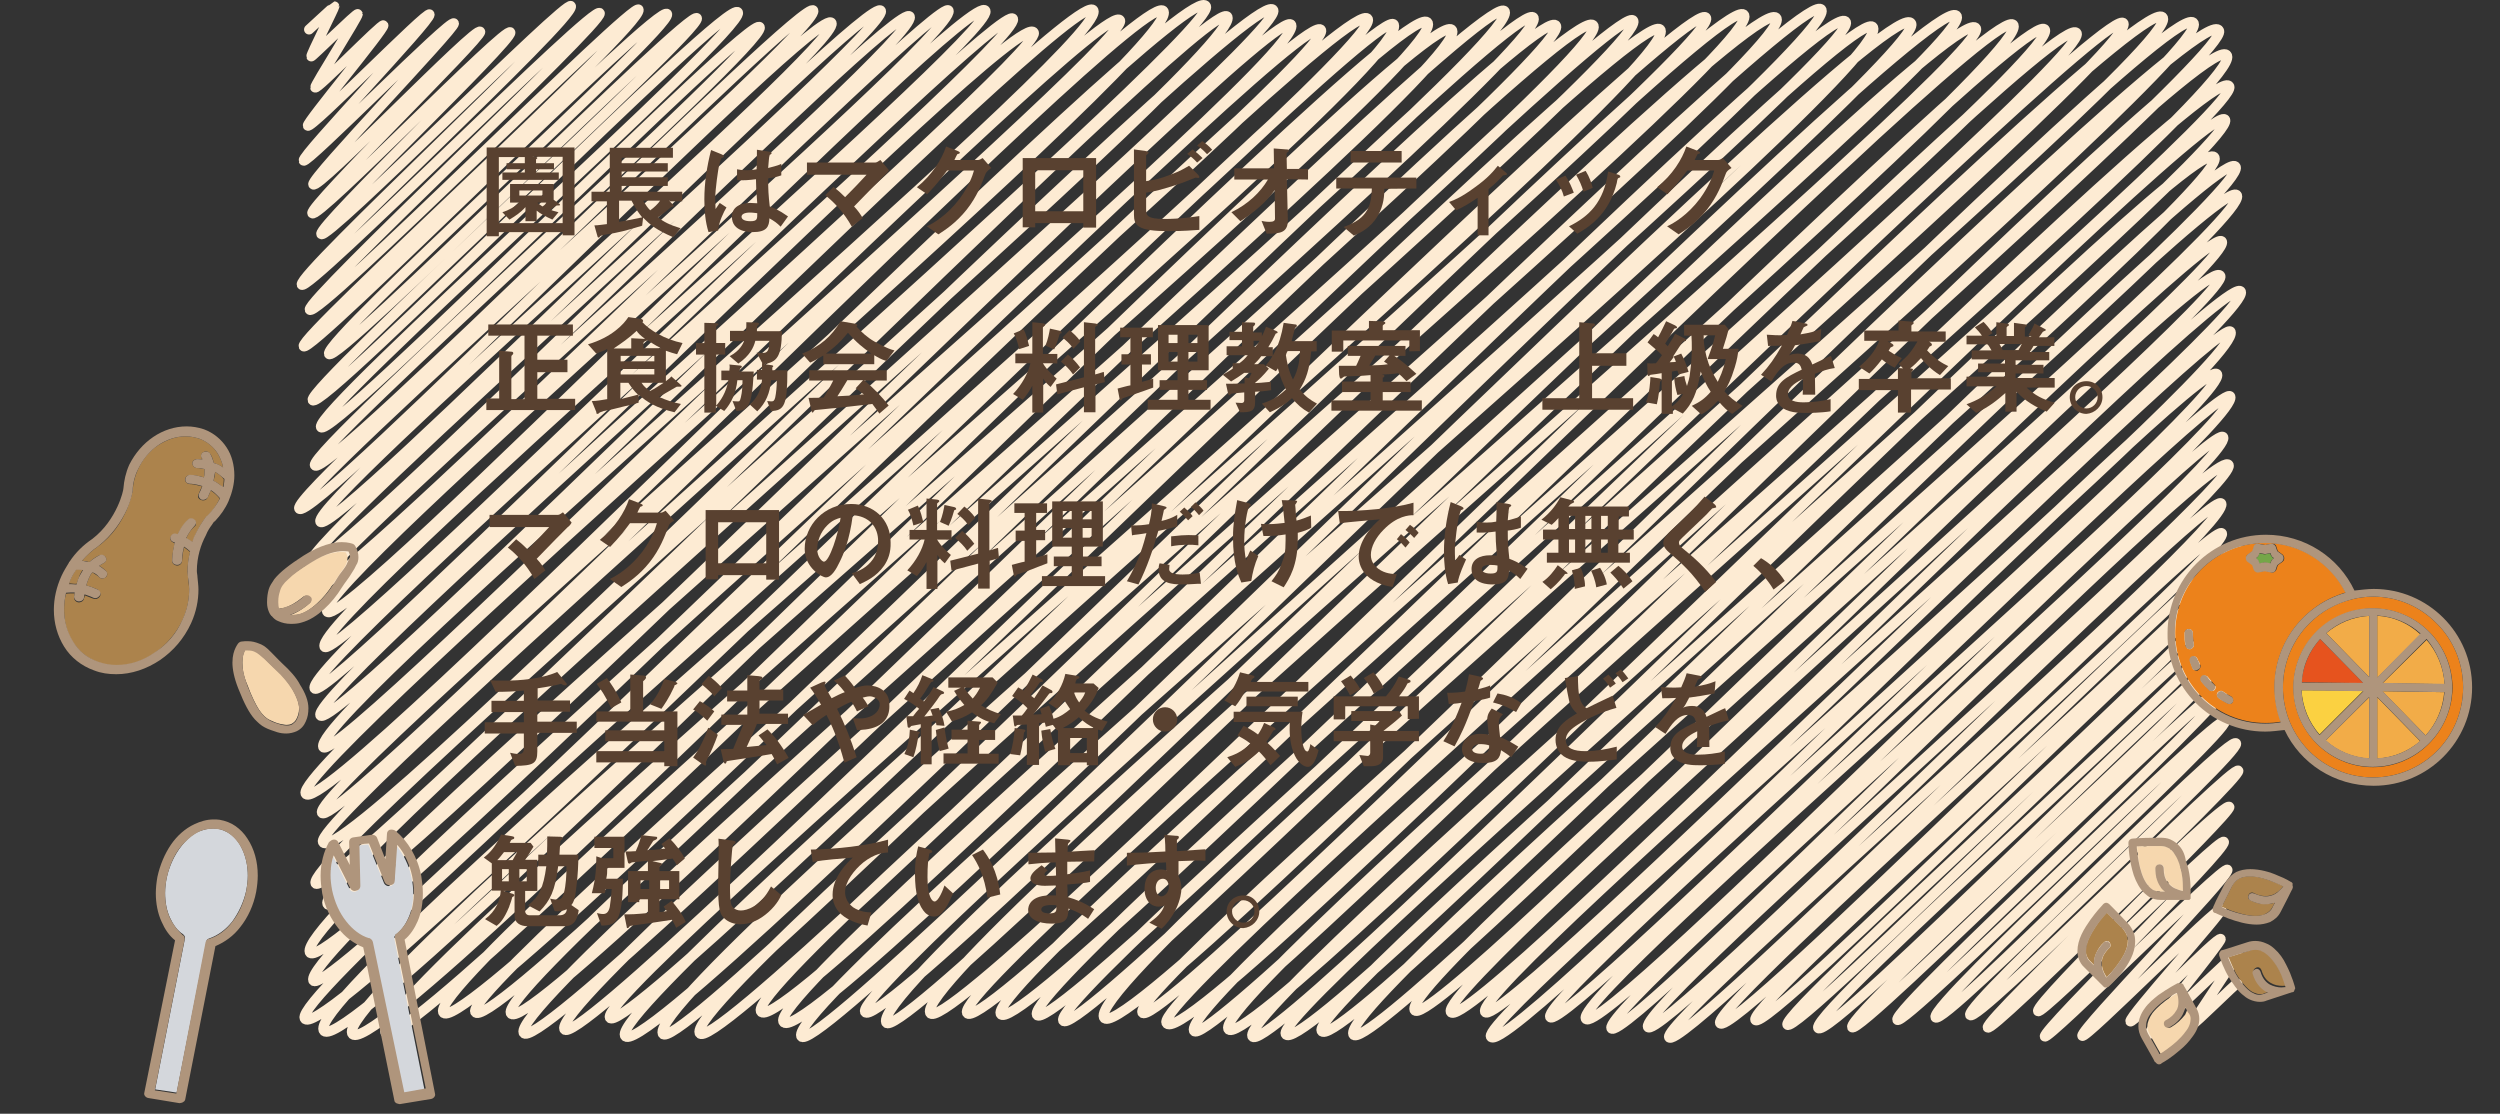 <?xml version="1.0" encoding="utf-8"?>
<!-- Generator: Adobe Illustrator 24.1.0, SVG Export Plug-In . SVG Version: 6.00 Build 0)  -->
<svg version="1.1" id="レイヤー_1" xmlns="http://www.w3.org/2000/svg" xmlns:xlink="http://www.w3.org/1999/xlink" x="0px"
	 y="0px" viewBox="0 0 779.8 347.4" style="enable-background:new 0 0 779.8 347.4;" xml:space="preserve">
<rect x="0" y="0" width="779.8" height="347.4" fill="#333333" stroke="none"/>
<style type="text/css">
	.st0{fill:none;stroke:#FDEBD3;stroke-width:3.121;stroke-linecap:round;stroke-linejoin:round;}
	.st1{fill:#594130;}
	.st2{fill:#AC834C;}
	.st3{fill:#F6D7AE;}
	.st4{fill:#AF957C;}
	.st5{fill:#75A648;}
	.st6{fill:#EC821B;}
	.st7{fill:#F2AC48;}
	.st8{fill:#E6531E;}
	.st9{fill:#FBD141;}
	.st10{fill:#D4D7DC;}
</style>
<g>
	<g>
		<path class="st0" d="M96.4,9.2c0,0,7.8-7.2,7.9-7.2c0.1,0.3-7.4,15.1-7.2,15.6c0.1,0.3,14.3-13.8,14.5-13.2
			c0.2,0.7-13.5,22.2-13.3,22.9c0.4,1,20.9-20.2,21.3-19.4C120,9,95.6,38.2,96,39.2c0.6,1.6,37.5-36.2,38-34.7
			c0.6,1.8-39.9,43.9-39.3,45.6c0.6,1.6,46.2-44.8,46.9-42.8c0.5,1.5-44.6,48.2-43.9,50.2c0.9,2.6,51.2-50,52.1-47.6
			c0.6,1.8-53.3,54.3-52.4,56.6c1,2.8,60.9-59.1,61.8-56.4c0.9,2.5-59.9,60.2-59,62.9c1.1,3,76.9-73.7,77.9-71.1
			c1.5,3.8-85.2,83.4-84,86.9c1.3,3.3,91.7-88.2,93-84.7c1.1,3.1-91.6,89.4-90.5,92.5C98.2,100.4,198.1-0.2,199.2,3
			c1.7,4.8-105.8,101.7-104.5,105C96,111.6,206.4-0.2,208.1,4.4c1.6,4.3-107.1,101.4-105.5,106C104.2,114.7,216,1.8,217.4,5.7
			c1.4,3.9-121.4,115-119.9,119.1C99.4,129.8,228-2.1,230.2,3.9c2.1,5.6-132.1,123.9-130.1,129.3c2,5.6,135.1-130,136.9-124.7
			c2,5.4-140.6,131.8-138.8,136.6c2.3,6.3,153.5-147.3,155.5-141.8C256,9.4,91.2,153,93.3,158.6C95.8,165.5,256.6-0.5,259.4,7.2
			c2.7,7.2-162,148.9-159.5,155.5c2.5,7.1,172.3-166.4,174.9-159.3C277.1,10,94.3,169,96.8,175.7C99.6,183.3,281-2.2,283.8,5.2
			C286.6,13,96.9,176.1,99.3,182.5C102.2,190.2,293.6-3,295.9,3.3c2.9,8.1-197.3,178.4-193.9,187.4c3.3,9.2,202-196.6,205.4-187.3
			c2.9,8.1-209.6,188.9-206.2,198.3c2.7,7.4,212-203.5,214.8-195.8C318.8,13.8,95,206,98.1,214.7c2.7,7.4,220.4-215.2,224.4-204.5
			c2.7,7.4-225.6,204.5-222.6,212.9C103,231.7,337.1-7.6,341.1,3.3c4.1,11-244.3,218.9-240.3,229.7c3.1,8.4,244.8-237.1,248.6-226.6
			c3,8.1-257.6,231.2-254.1,241.1C99.8,259.5,358.5-8.7,363,3.6c4.6,12.5-265.8,241.1-262.6,249.9C103.7,262.6,371.5-10.9,376.2,2
			c3.5,9.5-278.8,251.8-275.5,260.6C105.5,275.8,379-5.4,382.9,5.3c4.5,12.2-288.1,260.3-284.5,270.2
			c3.4,9.4,294.2-284.8,298.8-272.3C400.8,13,98,270.7,102.1,281.9c4.8,13,296.8-285,300.7-274.1C407.4,20.4,91.5,282.9,96.6,297
			C101.3,310,407.8-2.3,412.1,9.4c3.8,10.2-318.9,283.8-314.4,296.4C101.8,316.7,421.8-7.3,426.7,6C430.9,17.8,90.6,305.7,95,317.6
			C100.2,332.2,430.7-3.3,434.8,7.7c5.7,15.6-339.6,298-333.9,313.6c5.9,16.1,339-329.1,344.5-314.1
			c5.4,14.8-341.3,299.3-335.6,315.1C115.8,338.5,447.6-5.1,453,9.5c5.3,14.5-337.7,299-332.8,312.5C125,335.2,464.8-8.9,469.4,3.6
			c4.8,13-336.2,298.3-331.2,312.1C143.5,330.2,473.9-6.7,478.4,5.6c4.5,12.2-334.1,299.3-330.2,310C153,328.9,480.5-5.3,485.4,8.1
			c4.3,11.7-330.6,295.7-326.1,307.9C164.5,329.8,491.9-6.4,497.1,8.1c4.6,12.5-338.7,300.6-333.8,314c4.8,13,342-327.1,346.2-315.6
			C513.8,18.3,171.2,308,176,321C180.4,332.9,512.7-4.8,518,9.4c5.4,14.6-331.7,297.3-327.8,308c4.2,11.7,337.7-323.8,342-311.8
			C536.3,16.8,190,309.7,194.9,323C200.3,337.8,538.8-9.5,544.1,4.8c5,13.8-343.1,302.1-337.4,317.6
			C211.1,334.7,548.6-9.5,554.2,5.8c4.9,13.3-341.1,302.3-336,316.4c4.7,13,345-332.7,350-319.1c4.7,13-335.6,299.5-330.9,312.3
			C242.7,330.1,570.6-7.1,575.8,6.9c4.1,11.2-336.2,298.8-331.5,311.7c5.7,15.6,334.9-323.8,340-310C590,24,245,309.7,249.9,323.2
			C254.3,335.2,590.5-8,596.2,7.4c4.3,12-330.2,297.7-326.4,308.2C274.2,327.6,605-9.2,610.4,5.1c4.6,12.5-339.8,298.2-334,313.8
			c4.2,11.8,334.7-324.5,340-310c4,10.9-331.9,291.9-326.3,307c4.9,13.5,333.1-321.2,338-308c4.9,13.3-330.7,296.7-326.5,308
			c4.8,13,331.7-319.1,336.3-306.6c4.4,12-330.3,294.4-325.8,306.9C317,329.9,643-2.6,647.8,10.4c3.9,10.5-328.7,294.4-324.4,306.1
			c4.4,12,334.9-320,339-309.2c4.2,11.4-334.7,300.3-330.8,311C335.8,329.6,669.3-9.2,674.7,5.6c4.8,13.2-336.2,295.9-330.4,311.7
			c5.6,15.5,334.6-324.8,340-310c4.8,13-331.9,297.8-328,308.5c4.1,11,330.2-321.7,335.9-306.2c4,10.9-332.2,298.8-328.4,309.4
			c5.6,15.5,325.3-316.8,330.9-301.6c5.1,14-327.3,290.6-322.3,304.1c4.1,11,318-308,323-294.5c3.8,10-317,281-312.3,293.9
			c4.8,13.2,307-294.4,311-283.5c3.8,10.4-307.6,274.3-303.5,285.8s295.3-287.3,300.2-274C695,60.7,397.5,312.8,401,322.5
			c4.8,13,292-282.4,296.4-270.4c4,10.7-289,259.2-285.2,269.4c4.5,12.3,281.5-272,285.6-260.5c4,10.9-280.3,249-275.7,261.6
			c4.2,11.4,267.5-256.9,271-247.2C696.4,84.6,437,303.3,441.2,315c4,10.9,247.3-239.9,251.4-228.9c2.9,8.2-243.6,219.8-240.1,229.5
			C456.5,326.3,695.3,81.1,699,91c3.4,9.5-239.3,215.1-235.8,224.6c3.3,9.1,229.9-219.7,232.6-212.1c4.1,11-233.6,212.1-230.8,219.8
			c3.8,10.2,223.2-215.6,226.6-206.5c3.2,9.1-211,192.7-208.1,200.4c2.8,7.7,209.5-200.9,212.2-193.5c3.4,9.4-204.4,185.4-201.1,194
			c3.3,9.1,196.3-188.6,198.9-181.3c3,8.2-193.6,177.1-190.9,184.3c2.7,7.6,189.2-184.5,192.6-175.6
			c2.7,7.4-183.9,167.8-181.2,175.2c2.6,7.1,176.5-169.8,178.9-163.2c3,8.2-174.4,160.4-172.3,166.4
			c2.6,7.2,170.3-163.1,172.5-157.1c2.2,6.1-158.9,146.4-156.6,152.7c2.6,7.1,160-153.2,161.9-147.6c2.1,5.8-153,140.9-150.9,146.6
			c2.2,6.1,142.1-136.1,143.9-131.1c2.2,5.9-135.6,128-133.9,132.6c1.9,4.9,135.5-130.7,137.5-125.2
			c1.9,5.3-129.8,120.6-127.9,126.2c2.2,5.9,122.8-117.5,124.3-113.2c1.7,4.8-115.4,108.6-113.7,113
			c1.5,3.9,114.8-110.4,116.4-106.1c1.6,4.3-103.8,100-102.3,103.8c1.3,3.5,100.9-96.6,102.2-93.1c1.3,3.3-91.9,88-90.3,92.3
			c1.6,4.3,92.3-89.4,93.8-85.4c1.3,3.3-84.4,81-83,84.7c1.4,3.8,82.6-79.1,83.7-76.2c0.9,2.6-79.1,77.3-78.2,80.1
			c0.9,2.6,74.2-71.9,75.4-68.8c0.7,2-60.8,61-59.7,63.7c0.7,2.1,57.2-55.1,58-52.8c0.9,2.6-56.6,58.6-55.9,60.7
			c0.6,1.8,56.3-54.1,57-52c0.8,2.1-46.1,49.9-45.3,51.8c0.6,1.6,42.7-41.1,43.4-39.5c0.4,1.2-29.1,33.6-28.4,35
			c0.4,1.2,27.7-27.2,28.2-25.7c0.3,1-22.6,28.6-22.3,29.6c0.3,0.8,27.4-26,27.7-25.3c0.2,0.7-14.4,21.6-14.1,22.2
			c0.2,0.5,13.7-13,13.9-12.7"/>
	</g>
</g>
<g>
	<path class="st1" d="M175.5,73.4v-1h-19.9v1.3h-3.8V46h27.4v27.4H175.5z M175.5,48.9h-9.7l1.4,0.1c0.1,0,0.4,0.1,0.4,0.3
		s-0.3,0.3-0.4,0.4v1.2h5.6v1.9h-5.6v1h7.1v2.3h-17.6v-2.3h7v-1H158v-1.9h5.7V49h-8.1v20.6h19.9L175.5,48.9L175.5,48.9z M173.5,64.1
		c-0.6,0.4-1.4,1-1.8,1.3c0.5,0.3,1.4,0.5,2.5,0.8l-1.9,2.3c-1.8-0.8-3.9-1.9-4.9-2.8V69h-3.5v-4.4c-1.6,1.8-3.2,2.8-5,3.9l-2.2-2.3
		c1.9-0.6,3.8-1.6,5.2-3h-2.8v-5.8h13.6v4.9l1.6,1.2c0.3,0.1,0.4,0.3,0.4,0.5C174.5,64.1,173.9,64.1,173.5,64.1z M169.3,59.4H162V61
		h7.2v-1.6H169.3z M167.6,63.2c0.3,0.3,0.5,0.5,1.6,1.2c0.5-0.3,0.9-0.6,1.2-1.2H167.6z"/>
	<path class="st1" d="M208.7,62.6l1.2,1.2c0.1,0.1,0.3,0.3,0.3,0.5c0,0.1,0,0.1-0.1,0.1c-0.1,0.1-0.8,0.1-0.9,0.3
		c-1.2,1-2.7,2.3-4,3.1c1.9,1.4,3.5,2.3,7.1,3.4L210,74c-5.3-2.3-7.1-3.8-9.4-6.1l-0.3,2.5c-5.3,1.6-7.1,2.1-11.6,2.8
		c-1.2,0.3-1.3,0.3-1.6,0.6c-0.1,0.3-0.3,0.3-0.4,0.3c-0.3,0-0.3-0.3-0.4-0.6l-0.9-3.2c1.2,0,2.8-0.3,3.9-0.4v-7.1h-4.8v-3h5.7V46.1
		h19.7v3.1h-16v1.7h14.4v2.6h-14.4v1.8h14.4V58h-14.4v1.8h18.9v3h-3.9v-0.2H208.7z M197,62.6h-3.9v6.6c2.3-0.4,5-0.9,7.2-1.4
		C199.2,66.4,198.3,65.2,197,62.6z M200.6,62.6c0.9,1.4,1.3,2.1,2.2,3c1.2-0.8,2.5-2.1,3.1-3H200.6z"/>
	<path class="st1" d="M224,71.9l-3,0.5c-1-3.2-1.3-6.7-1.3-10.2c0-5.2,0.8-10.3,2.1-15.4l3.2,1.3c0.1,0,0.8,0.4,0.8,0.6
		c0,0.1,0,0.1-0.1,0.3c-0.1,0.1-0.5,0.3-0.6,0.3c-0.3,0.1-0.6,1.8-0.8,2.2c-0.3,1.4-1.2,7.6-1.2,10.2c0,0.4,0,2.1,0.1,3.5l1.3-1.9
		l2.1,1.4C225.8,66,224.2,69.2,224,71.9z M243.5,70.7c-1.2-1.2-2.1-1.8-3.5-2.6c-0.1,2.6-0.8,4.3-5.2,4.3c-0.9,0-6.5,0-6.5-4.8
		c0-3,2.6-4.3,5.8-4.3c0.6,0,1.3,0.1,2.1,0.1c-0.3-3.9-0.4-5.3-0.4-7.5c-2.2,0.3-3.9,0.4-5.9,0.3v-3.4c0.6,0.1,1.4,0.3,3,0.3
		c1.3,0,2.2-0.1,3.1-0.3c0.1-2.5,0.1-2.8,0.1-6.1l3.8,0.6c0.6,0.1,0.8,0.3,0.8,0.5c0,0.1-0.3,0.4-0.6,0.5c-0.3,0.8-0.3,2.3-0.5,4.1
		c0.9-0.3,2.8-0.6,4.1-1.3v3.6c-1.3,0.5-3.1,0.8-4.1,0.9c0,3.6,0.1,5.2,0.5,8.8c1.3,0.5,2.7,1,5.7,3.1L243.5,70.7z M233.9,66.3
		c-1.6,0-2.6,0.5-2.6,1.3s0.9,1.4,2.8,1.4c2.2,0,2.1-0.8,2.1-2.5C235.9,66.5,235,66.3,233.9,66.3z"/>
	<path class="st1" d="M276,54.6c-0.8,0.8-5.6,5.6-9.6,9.8c1.3,1.4,1.9,2.3,2.7,3.6l-3.4,2.7c-2.5-4.5-5.7-7.8-8.3-9.8l2.6-2.6
		c1.3,1,2.2,1.8,3.6,3.2c2.6-2.6,4.4-4.5,6.7-7h-18.6v-3.8H273c0.5,0,1-0.4,1.6-0.8l2.7,3.2C276.9,53.8,276.4,54.2,276,54.6z"/>
	<path class="st1" d="M307.4,54.2c-1.2,3.2-2.6,7-5.8,11.1c-3.4,4.3-6.9,6.5-8.9,7.8l-3.6-2.5c2.1-1,6.3-3.4,10.3-8.7
		c2.8-3.9,3.9-6.9,4.4-8.7h-8.4c-1.2,1.6-3,4.1-6.2,7.4l-3.2-2.2c4.7-3.8,7.8-8.7,9.1-12.7l3.4,1.3c0.3,0.1,0.9,0.4,0.9,0.6
		c0,0.3-0.4,0.4-0.8,0.5c-0.3,0.5-0.6,1.2-0.9,1.8h7.4c0.4,0,0.9-0.3,1.4-0.6l2.7,3.1C308.2,53.1,307.7,53.6,307.4,54.2z"/>
	<path class="st1" d="M337.9,71v-1.4h-15v1.3H319V49.3h22.9V71H337.9z M337.9,53.1h-15v12.8h15V53.1z"/>
	<path class="st1" d="M364.6,72.1c-9.7,0-10.9-1.7-10.9-5.2V46.6l3.6,0.5c0.6,0.1,1,0.4,1,0.5s-0.3,0.4-0.4,0.5
		c-0.4,0.3-0.4,0.4-0.4,0.4v8c2.5-0.4,4.1-0.6,7.8-2.1c2.8-1,4-1.8,5.6-2.7l2.7,2.7c0,0,0.5,0.5,0.5,0.8c0,0,0,0.3-0.3,0.3
		c-0.1,0-0.8-0.1-0.9-0.1s-4.1,1.7-4.9,1.9c-5.3,1.8-8.3,2.5-10.5,2.8v5.2c0,1.9,0.3,3,5.7,3c4.8,0,8.8-0.6,10.9-0.9v4.3
		C372.5,71.8,369,72.1,364.6,72.1z M373.4,50.7c-0.9-1-1.9-1.9-3.1-2.7l1.7-1.4c1.2,0.9,2.2,1.8,3.1,2.7L373.4,50.7z M376.5,48.1
		c-0.9-1-1.9-1.9-3.1-2.7L375,44c1.2,0.8,2.2,1.7,3.1,2.7L376.5,48.1z"/>
	<path class="st1" d="M401.4,55.9l0.3,12.5c0.1,4.1-2.1,4.5-6.6,4.5l-1.6-4c0.4,0.1,1.4,0.3,2.5,0.3c1.3,0,1.7-0.4,1.7-1l-0.1-8.9
		c-2.7,3.9-6.7,7.1-10.7,9.7l-2.8-2.8c5.2-2.5,9.1-6.3,11.4-10.2H385v-3.5h12.4l-0.1-6.2l3.9,0.3c0.3,0,0.8,0,0.8,0.4
		c0,0.1,0,0.3-0.3,0.4c-0.4,0.3-0.4,0.4-0.4,0.5l0.1,4.8h6.6V56L401.4,55.9L401.4,55.9z"/>
	<path class="st1" d="M431.8,58.9c0,1.8-0.1,5.2-2.1,8.5c-2.2,3.8-5.6,5.3-7.4,6.1l-3.2-2.7c6.6-2.3,8.7-5.6,8.8-12h-11.1v-3.4h25
		v3.4L431.8,58.9L431.8,58.9L431.8,58.9z M421.3,50.7v-3.6h15.9v3.6H421.3z"/>
	<path class="st1" d="M468.8,54.7c-0.8,0.9-1.9,2.2-4.5,4.3v14.4h-3.4V61.7c-2.5,1.7-4.3,2.8-6.7,3.9L452,63c1.7-0.6,4-1.6,7.8-4.4
		c4.4-3.1,6.2-5.4,7.4-6.9l2.6,2.2c0.1,0.1,0.3,0.3,0.3,0.4C470.1,54.6,469.1,54.7,468.8,54.7z"/>
	<path class="st1" d="M487.8,61.3c-0.5-1.9-1.4-3.6-2.5-5.3l3-1.2c1.2,1.8,1.9,3.5,2.6,5.3L487.8,61.3z M504.9,55.5
		c-0.3,0.1-0.4,0.3-0.6,1.6c-2.5,10.1-9.2,14-12.3,15.8l-2.6-2.3c6.3-3.1,10.9-7.6,12.2-17.1l3.2,1c0.4,0.1,0.6,0.4,0.6,0.6
		C505.4,55.3,505.3,55.4,504.9,55.5z M493.9,59.8c-0.5-1.9-1.3-3.6-2.3-5.3l3-1.2c1.2,1.9,1.9,4,2.2,5.3L493.9,59.8z"/>
	<path class="st1" d="M538.3,54.2c-1.2,3.2-2.6,7-5.8,11.1c-3.4,4.3-6.9,6.5-8.9,7.8l-3.6-2.5c2.1-1,6.3-3.4,10.3-8.7
		c2.8-3.9,3.9-6.9,4.4-8.7h-8.4c-1.2,1.6-3,4.1-6.2,7.4l-3.2-2.2c4.7-3.8,7.8-8.7,9.1-12.7l3.4,1.3c0.3,0.1,0.9,0.4,0.9,0.6
		c0,0.3-0.4,0.4-0.8,0.5c-0.3,0.5-0.6,1.2-0.9,1.8h7.4c0.4,0,0.9-0.3,1.4-0.6l2.7,3.1C538.9,53.1,538.5,53.6,538.3,54.2z"/>
	<path class="st1" d="M151.7,127.8v-3.5h4v-14.9l3.8,0.3c0.3,0,0.6,0.1,0.6,0.5c0,0.1-0.1,0.3-0.1,0.3c-0.3,0.3-0.5,0.4-0.5,0.8
		v13.2h4.1v-19.8h-11.3v-3.5h26.4v3.5h-11.1v7.5h9.4v3.9h-9.4v8.3h11.8v3.5h-27.7V127.8z"/>
	<path class="st1" d="M233.8,125.6c-0.9,2.5-2.8,2.5-4.1,2.6l-1.2-3.1c0.5,0.1,1.2,0.1,1.7,0.1c0.4,0,0.6,0,0.9-1.3
		c0.4-1.6,0.5-3.6,0.5-5.3H230c-0.4,3.9-1.9,7.2-4.1,9.6l-2.6-1.6v2.1h-3.6v-18.1h-2.6V107h2.6v-6.3l3.5,0.1c0.4,0,0.9,0.1,0.9,0.4
		c0,0.1-0.3,0.3-0.3,0.3c-0.3,0.1-0.4,0.3-0.4,0.5v5h2.8v3.6h-2.8v15.9c1.2-1.3,3.1-3.9,3.8-7.9H225v-3h2.5c0-0.4,0.1-0.6,0.1-1
		s0-0.6-0.1-0.9l3.1,0.3c0.5,0,0.8,0.1,0.8,0.4c0,0.1-0.1,0.3-0.5,0.5c-0.1,0.1-0.1,0.3-0.3,1h4.5
		C235,117.1,234.9,122.9,233.8,125.6z M240.5,128.2l-1.2-3.1c0.5,0,0.9,0.1,1.2,0.1c0.8,0,1-0.1,1.3-1.2c0.3-1.4,0.5-3.4,0.5-5.4
		h-1.8c-0.3,3.9-1.6,7.1-4.3,9.7l-2.3-2.1c2.6-2.5,3.5-4.8,3.8-7.8h-1.6v-3h1.6c0-1.2,0-1.6,0-2.1h0.1L236,110
		c1.4,0.1,1.6,0.1,1.8,0.1c1.6,0,2.1-0.6,2.2-3.8h-4.4c-0.5,2.1-1.8,4.7-5.3,7.1l-2.7-2.3c3.2-1.7,4.1-3.8,4.5-4.7h-4.4v-3.2h5
		c0.1-1,0.1-1.7,0.1-2.7l3,0.1c0.3,0,1,0.1,1,0.4c0,0.1,0,0.1-0.4,0.5c-0.3,0.3-0.3,0.3-0.3,0.8c0,0.3,0,0.6,0,1h7.8
		c-0.1,8.1-1.6,9.6-5.6,10.3l2.3,0.3c0.1,0,0.6,0.1,0.6,0.3c0,0.1-0.1,0.3-0.3,0.4c0,0.3,0,0.8,0,0.9h4.7
		C245.6,126.5,244.6,128.1,240.5,128.2z"/>
	<path class="st1" d="M276.5,112.6c-1.7-0.5-2.8-1.2-3.8-1.8v2.8h-15.9v-2.7c-1.7,1-2.7,1.6-4.1,2.2l-2.5-2.8
		c5.6-2.2,9.1-5.3,12-10.1l4.7,0.8c0.3,0,0.5,0.3,0.5,0.4c0,0.3-0.1,0.4-0.3,0.4c1.6,1.8,3.5,3.5,5.6,4.7c1.2,0.6,3.8,2.2,6.3,2.8
		L276.5,112.6z M274.3,129c-0.4-0.5-0.8-1.2-2.2-3c-4.5,0.5-11.9,1.4-12.9,1.4c-0.6,0.1-4.1,0.4-4.9,0.5c-0.1,0-0.3,0.1-0.4,0.3
		c-0.3,0.4-0.3,0.5-0.4,0.5c-0.1,0-0.3-0.1-0.3-0.3l-1-4.3c2.1,0,3,0,4.7-0.1c0.8-1.3,1.6-2.5,3-5.3h-7.5v-3.2h24.2v3.2h-7
		c2.8,2.2,5.7,5.3,7.6,7.8L274.3,129z M264.5,103.8c-2.3,2.8-4.1,4.5-6.9,6.5h14.2C269.1,108.4,267.2,106.9,264.5,103.8z
		 M266.9,121.1l2.3-2.5h-4.9c-1.6,2.7-2.5,4.1-3.1,5c2.7-0.1,5.6-0.3,8.3-0.6C269,122.8,268.2,122,266.9,121.1z"/>
	<path class="st1" d="M325.3,113.3c1.2,2.1,3.4,4,4.3,4.8l-1.9,2.6c-0.6-0.5-1.6-1.4-2.3-2.6v10.6H322v-8.4c-0.6,1.2-1.8,3.1-3,4.4
		l-3-1.8c2.8-3,4.7-6.5,5.4-9.6h-4.7v-3h5.3v-9.8l3,0.3c0.9,0.1,1,0.3,1,0.5c0,0.1-0.1,0.3-0.3,0.4c-0.3,0.3-0.4,0.3-0.4,0.4v8.3
		h4.5v3C329.9,113.3,325.3,113.3,325.3,113.3z M317.9,108.9c-0.4-1.8-1-3.8-1.7-4.9l3.1-1.3c0.9,1.8,1.4,4,1.7,5.2L317.9,108.9z
		 M330.9,104c-0.4,0.1-0.4,0.3-0.4,0.3c-0.1,0.4-0.8,2.8-1.7,4.7l-2.7-1.2c0.8-1.9,1.2-4.1,1.4-5.3l2.7,0.6c0.6,0.1,0.9,0.3,0.9,0.5
		C331.3,103.9,331.1,104,330.9,104z M341.7,119.9v8.7h-3.6v-7.8l-8.3,2.2l-0.4-3.1l8.7-2.2v-17.2l3.5,0.4c0.6,0.1,0.8,0.3,0.8,0.4
		s-0.1,0.3-0.3,0.3c-0.4,0.3-0.5,0.4-0.5,0.5v14.7l2.7-0.8l0.3,3.2L341.7,119.9z M334.7,116.8c-0.9-1.4-2.3-2.8-3.8-4l2.2-2.2
		c1.3,1,2.7,2.5,3.8,4L334.7,116.8z M334.8,108.8c-1-1.6-2.5-2.8-3.4-3.5l2.2-2.3c1,0.8,2.3,1.9,3.4,3.5L334.8,108.8z"/>
	<path class="st1" d="M354,122.9c-0.6,0.3-3.6,1.2-3.9,1.4c-0.1,0.1-0.4,0.6-0.5,0.6s-0.3-0.1-0.4-0.6l-0.6-3.1c1.6-0.4,2.8-0.8,4-1
		v-6.5h-2.8v-3.2h2.8v-5.3h-3.2v-3h10.2v3h-3.4v5.3h2.8v3.2h-2.8v5.4c1.2-0.3,1.9-0.5,3.5-1v2.8C357.7,121.6,355.9,122.3,354,122.9z
		 M358,127.8v-3.1h9.3v-3.1h-5.6v-3h5.6v-3.1h-6.1v-14.1H377v14.1h-6.3v3.1h5.8v3h-5.8v3.1h6.9v3.1C377.5,127.8,358,127.8,358,127.8
		z M367.3,104.4h-2.8v2.6h2.8V104.4z M367.3,109.8h-2.8v3h2.8V109.8z M373.5,104.4h-2.8v2.6h2.8V104.4z M373.5,109.8h-2.8v3h2.8
		V109.8z"/>
	<path class="st1" d="M387.1,100.5l3.5,0.1c0.8,0,0.9,0.1,0.9,0.4c0,0.1,0,0.1-0.1,0.3c-0.1,0.3-0.5,0.5-0.5,0.6v1.8h2.7v1.2
		c0.4-0.8,0.8-1.6,1.3-3l3.1,1.3c0.3,0.1,0.5,0.3,0.5,0.4s0,0.3-0.1,0.3c-0.4,0.1-0.5,0.1-0.6,0.4c-0.8,1.6-1.3,2.6-2.2,4h1.4v2.8
		h-3.6c-0.6,0.9-1.3,1.6-2.2,2.5h3l1.6,1.4c-1.9,2.3-3.1,3.4-4.3,4.4v0.1c1.6-0.1,1.9-0.1,4.9-0.4l0.1,2.6c-1.8,0.3-4.3,0.5-5,0.5
		v3.2c0,3.1-1.6,3.2-4.7,3.2l-1.4-3c1.4,0.1,1.6,0.1,1.9,0.1c0.5,0,0.8-0.3,0.8-0.8v-2.5c-0.5,0.1-3.9,0.3-4,0.4
		c-0.1,0-0.5,0.5-0.6,0.5c-0.3,0-0.4-0.3-0.5-0.8l-0.6-2.8c1.4,0,3.2,0,5.8-0.1v-1.9l1.3,0.3c0.4-0.5,0.6-1,0.9-1.7h-2.3
		c-1.4,1-2.6,1.8-4.1,2.7l-2.6-2.1c0.6-0.4,1.7-0.9,3.1-1.9v-1.7h2.1c1.2-0.9,1.6-1.3,2.6-2.5h-6.6V108h4.8v-1.9h-3.9v-2.6h3.9v-3
		H387.1z M391,108.2h0.6c0.4-0.5,0.8-1,1.3-1.9H391V108.2z M394.8,114c1.8-2.2,4.3-5.4,5.6-13.3l3.6,0.5c0.3,0,0.5,0.1,0.5,0.4
		c0,0.1,0,0.3-0.1,0.3c-0.4,0.4-0.5,0.4-0.5,0.6c-0.4,1.7-0.8,2.7-1,3.9h7.8v3.2H409c-0.6,5.8-1.6,8.7-3.6,11.9
		c1.8,2.2,3.2,3.2,5.4,4.4l-2.5,2.8c-2.2-1.2-3.6-2.5-5.3-4.5c-1.4,1.3-3,2.6-6.9,4.4l-2.5-2.7c4.3-1.4,5.9-3,7.5-4.4
		c-1-2.1-1.8-3.8-2.5-6.6c0,0-0.4,0.6-0.6,0.9L394.8,114z M401.6,109.6c-0.4,0.6-0.4,0.9-0.5,1.2c0.4,2.5,0.8,4.7,2.2,7.6
		c1.8-3.2,2.1-6.5,2.2-8.9h-3.9L401.6,109.6L401.6,109.6z"/>
	<path class="st1" d="M415.3,128.1v-3.2h12.2v-2.6h-8.9V119h8.9v-2c-3.2,0.3-4.7,0.3-7.4,0.4c-0.8,0-0.8,0-1.2,0.3
		c-0.4,0.3-0.5,0.4-0.6,0.4c-0.5,0-0.5-0.8-0.6-1.3l-0.1-2.7c1.7,0,2.1,0,5.4,0c0.4-0.8,0.5-1,1.4-3.1h-4v-3.1h18v3.1h-3.5
		c1.9,1.3,3.8,2.7,6.9,5.6l-3.1,2.3c-1.2-1.3-1.9-1.9-2.6-2.5c-1.8,0.3-3.6,0.4-5.2,0.4l0.5,0.1c0.3,0,0.4,0.1,0.4,0.4
		c0,0.4-0.4,0.5-0.5,0.5v1.3h8.7v3.2h-8.7v2.6h12.2v3.2C443.3,128.1,415.3,128.1,415.3,128.1z M439.6,109.6v-3.4H419v3.5h-3.6v-6.6
		H427v-3l3.5,0.1c0.9,0,1.6,0.1,1.6,0.5c0,0.3-0.1,0.3-0.3,0.4c-0.4,0.3-0.5,0.4-0.5,0.5v1.4h11.6v6.5L439.6,109.6L439.6,109.6z
		 M429,110.9c-0.8,1.3-1.3,2.2-1.9,3.1c2.7-0.1,4.3-0.1,5.8-0.4c-0.5-0.4-0.6-0.4-1.2-0.8l1.7-1.9C433.4,110.9,429,110.9,429,110.9z
		"/>
	<path class="st1" d="M481.1,127.8v-3.6h11.5v-23.7l4.4,0.4c0.3,0,0.5,0.1,0.5,0.4s-0.3,0.4-0.4,0.5c-0.3,0.1-0.5,0.3-0.5,0.4v8
		h10.7v3.9h-10.7v10.1h12.8v3.6H481.1L481.1,127.8z"/>
	<path class="st1" d="M518.2,118.6c-0.1,0.3-0.4,0.4-0.4,0.5c-0.3,2.8-0.4,4.5-1,7l-3.4-0.6c1.2-3.1,1.3-6.2,1.4-7.9l2.6,0.4
		C517.8,118.1,518.2,118.1,518.2,118.6C518.3,118.5,518.2,118.6,518.2,118.6z M540.3,129.1c-1.6-1-2.7-2.1-4.4-4.1
		c-2.3,2.5-3.8,3.5-5.2,4.3l-3-2.7c2.5-1.2,4-2.2,5.9-4.4c-1.2-1.8-2.2-3.8-3.1-6.3c-1.2,7-2.7,10-5.6,13.1l-3.1-1.6v1.7h-3.5v-12.7
		c-0.4,0.1-3.2,0.5-3.4,0.5s-0.5,0.4-0.6,0.4c-0.4,0-0.4-0.5-0.4-0.8l-0.1-3.2c0.8,0.1,1.7,0.1,2.7,0c0.6-0.6,1.2-1.6,1.9-2.5
		c-0.9-1-1.2-1.2-4.5-4l1.9-2.6c0.5,0.3,0.8,0.5,1.4,1c1-1.8,1.9-3.8,2.5-5l2.8,1.3c0.4,0.3,0.6,0.4,0.6,0.6c0,0.3-0.1,0.3-0.4,0.3
		c-0.5,0.1-0.5,0.1-0.6,0.3c-0.9,1.7-1.6,2.7-2.7,4.5c0.3,0.3,0.5,0.5,0.8,0.8c0.6-1,1.7-2.6,2.3-3.9l2.8,1.4
		c0.3,0.1,0.6,0.4,0.6,0.6s-0.1,0.3-0.4,0.3c-0.5,0.1-0.6,0.1-0.9,0.6c-0.9,1.4-1.6,2.5-2.8,4.3l2.6-1c1,1.9,1.7,3.6,2.3,5.7
		l-3.1,0.8c-0.1-0.4-0.1-0.5-0.4-1.2c-0.6,0.1-0.8,0.1-1.7,0.3v10.9c1.6-1.2,2.5-2.2,3.5-3.9l-1.8,0.3c-0.5-1.8-0.8-3.1-1-5.3
		l3.2-0.6c0.1,1,0.4,1.9,0.8,3.1c0.4-1.3,0.8-2.3,1-4.5c0.4-2.7,0.5-5.3,0.5-7.4c0-1,0-2.5-0.1-3.8h-2.3v-3.4H538l1.2,1.4
		c-0.4,1.6-0.8,3-1.8,6.1h4.9c-0.3,2.1-0.4,3.2-1.2,5.8c-1.2,4-2.2,5.7-3.2,7.5c1.6,1.7,3.1,3.1,5.7,4.5L540.3,129.1z M522.1,111.3
		c-0.6,0.8-0.9,1.3-1.3,1.7c0.6,0,1.2-0.1,1.9-0.1C522.7,112.6,522.4,111.9,522.1,111.3z M532.7,111.8c1.3-3.5,1.7-4.8,2.3-7.2h-3.6
		c0,1.6,0.1,3.6,0.9,6.7c0.8,3,1.8,5,3.5,7.8c0.6-1.4,1.6-3.1,2.5-7.1h-5.6L532.7,111.8L532.7,111.8z"/>
	<path class="st1" d="M566.1,116.6c0,1.3,0.1,5.4,0.1,6.5h-3.9c0.1-1.9,0.1-3.5,0.1-4.9c-1.3,0.6-4.7,2.3-4.7,4.7
		c0,2.2,2.6,2.6,4.9,2.6c2.8,0,5.7-0.4,8.4-1v3.8c-3.1,0.5-6.9,0.5-7.9,0.5c-1.8,0-5.7,0-7.8-2.2c-1.3-1.3-1.3-2.7-1.3-3.2
		c0-4.1,3-5.7,8-8.1c-0.3-1-0.6-2.2-2.5-2.2c-3.2,0-5.2,3-7,5.9l-3.2-2.1c2.6-2.8,4.3-5.2,6.5-9.1c-1.9,0.1-2.8,0.1-4.3,0.1
		l-0.4-3.5c1.9,0.1,3.5,0.3,6.3,0.1c0.8-1.8,1.3-3,1.7-4.4l4.1,0.8c0.1,0,0.6,0.1,0.6,0.4s-0.1,0.3-0.4,0.4c-0.1,0-0.8,0.4-0.8,0.4
		s-0.9,1.9-1,2.2c3-0.5,4.5-0.9,6.5-1.7l-0.3,3.8c-3,0.6-5.7,1-7.9,1.3c-1,1.9-1.3,2.5-1.9,3.2c0.4-0.3,1.4-0.6,2.8-0.6
		c2.3,0,3.8,1.2,4.5,3.4c3.9-1.8,4.3-2.1,5.8-2.7l1.2,3.8C570.1,115.1,568.5,115.7,566.1,116.6z"/>
	<path class="st1" d="M596.1,121.7v7H592v-7h-12.2v-3.5H592v-3.4l1.6,0.1l-1.4-1.4c0.8-0.5,0.9-0.8,2.7-2.5c0.5-0.5,1.9-2.2,3.2-4.5
		h-9.4l1.3,0.6c0.5,0.3,0.6,0.5,0.6,0.6s0,0.3-0.1,0.3c-0.1,0.1-0.6,0.3-0.8,0.4c-0.1,0.1-0.5,0.9-0.6,1c0.9,0.6,2.7,1.8,4.1,2.3
		l-2.2,3c-2.1-1-3-1.8-4-2.6c-1.7,2.2-2.8,3.4-3.9,4.4l-3.2-2.1c2.7-2.2,5-4.8,6.3-8.1h-4.7v-3.2h10.7V100l3.8,0.3
		c0.1,0,0.9,0,0.9,0.4c0,0.3-0.1,0.4-0.3,0.5c-0.3,0.1-0.4,0.3-0.4,0.5v1.7h10.7v3.2h-5.2c0.3,0.1,0.9,0.5,0.9,0.9
		c0,0.1-0.1,0.3-0.1,0.3c-0.1,0.1-0.6,0.3-0.6,0.3c-0.1,0.1-0.6,0.9-0.8,1.2c2.6,2.8,4.9,4.1,6.6,4.9l-2.6,2.8
		c-3-1.9-4.7-3.8-5.9-5.3c-1.2,1.3-2.2,2.3-3.4,3.2c0.6,0.1,0.9,0.1,0.9,0.4c0,0.1-0.1,0.1-0.1,0.3c-0.3,0.4-0.4,0.4-0.4,0.5v1.9
		h12.3v3.5h-12.4L596.1,121.7L596.1,121.7z"/>
	<path class="st1" d="M631.8,120.6c3,2.8,5.4,4,9.1,5l-2.5,2.8c-5.6-2.3-7.9-4.7-9.4-6.2v6.2h-3.5v-5.8c-2.5,2.2-5,4.3-9.1,6.2
		l-3-2.7c3.5-1.3,5.8-2.6,9.4-5.6h-9.4v-3h12v-1.4H617v-2.7h8.4v-1.3H615v-2.8h6.2c-0.8-1.3-0.9-1.6-1.3-1.9h-6.5v-2.7h4.8
		c-0.6-0.9-1.4-1.8-2.2-2.6l2.7-1.7c0.8,0.8,1.8,1.9,2.8,3.5l-1.4,0.9h2.6v-4.3l3.6,0.5c0.1,0,0.3,0.1,0.3,0.3
		c0,0.3-0.1,0.4-0.3,0.4c-0.1,0.1-0.4,0.3-0.4,0.5v2.6h2.3v-4.1l3.6,0.5c0.1,0,0.4,0.1,0.4,0.3s-0.1,0.3-0.3,0.4s-0.3,0.3-0.3,0.4
		v2.7h2.1l-1-0.5c1-1.6,1.6-2.8,1.9-3.6l3.2,1.7c0.1,0,0.3,0.1,0.3,0.3s-0.1,0.3-0.3,0.3c-0.1,0-0.5,0.3-0.6,0.3
		c-0.1,0.1-1,1.4-1.2,1.7h4.8v2.7h-6.5c-0.4,0.8-0.8,1.3-1.2,1.9h6.1v2.6h-10.5v1.4h8.7v2.7h-8.7v1.4h12.2v3h-9.3v-0.3H631.8z
		 M623.7,107.3c0.4,0.8,0.5,0.9,1,1.9h4.9c0.4-0.6,0.8-1.4,1-1.9H623.7z"/>
	<path class="st1" d="M655.8,123.9c0,2.8-2.3,5-5,5.2c-2.8,0-5.2-2.3-5.2-5.2s2.3-5,5.2-5S655.8,121.1,655.8,123.9z M647.3,123.9
		c0,1.9,1.6,3.5,3.5,3.5s3.5-1.6,3.5-3.5s-1.6-3.5-3.5-3.5C648.8,120.4,647.3,122,647.3,123.9z"/>
	<path class="st1" d="M177,164.5c-0.8,0.8-5.6,5.6-9.6,9.8c1.3,1.4,1.9,2.3,2.7,3.6l-3.4,2.7c-2.5-4.5-5.7-7.8-8.3-9.8l2.6-2.6
		c1.3,1,2.2,1.8,3.6,3.2c2.6-2.6,4.4-4.5,6.7-7h-18.6v-3.8H174c0.5,0,1-0.4,1.6-0.8l2.7,3.2C177.9,163.8,177.4,164.2,177,164.5z"/>
	<path class="st1" d="M208.5,164.2c-1.2,3.2-2.6,7-5.8,11.1c-3.4,4.3-6.9,6.5-8.9,7.8l-3.6-2.5c2.1-1,6.3-3.4,10.3-8.7
		c2.8-3.9,3.9-6.9,4.4-8.7h-8.4c-1.2,1.6-3,4.1-6.2,7.4l-3.2-2.2c4.7-3.8,7.8-8.7,9.1-12.7l3.4,1.3c0.3,0.1,0.9,0.4,0.9,0.6
		s-0.4,0.4-0.8,0.5c-0.3,0.5-0.6,1.2-0.9,1.8h7.4c0.4,0,0.9-0.3,1.4-0.6l2.7,3.1C209.2,163,208.7,163.5,208.5,164.2z"/>
	<path class="st1" d="M239,180.8v-1.4h-15v1.3h-3.9v-21.6H243v21.7H239z M239,162.9h-15v12.8h15V162.9z"/>
	<path class="st1" d="M275.8,176.4c-2.5,3.6-5.9,5-7.6,5.8l-2.5-3.4c1.4-0.4,3.9-1.2,5.9-3.5c2.1-2.3,2.3-5.2,2.3-6.6
		c0-1.8-0.5-4-2.3-5.8c-2.1-1.9-4.4-2.1-5.6-2.2c-1,7.9-3,12.4-4.1,14.6c-1,2.1-2.5,4.8-4.3,4.8c-1.2,0-6.6-3-6.6-8.9
		c0-7.4,6.1-14,14.5-14c6.9,0,12.3,4.7,12.3,12C277.9,172.4,277,174.6,275.8,176.4z M258.1,163.8c-2.3,2.2-3.2,5.3-3.2,7.4
		c0,2.7,1.6,4,2.1,4c1.7,0,4.5-8.7,5.2-13.7C261.1,161.8,259.7,162.2,258.1,163.8z"/>
	<path class="st1" d="M292.3,168.3c1.2,2.1,3.4,4,4.3,4.8l-1.9,2.6c-0.6-0.5-1.6-1.4-2.3-2.6v10.6H289v-8.4c-0.6,1.2-1.8,3.1-3,4.4
		l-3-1.8c2.8-3,4.7-6.5,5.4-9.6h-4.7v-3h5.3v-9.8l3,0.3c0.9,0.1,1,0.3,1,0.5c0,0.1-0.1,0.3-0.3,0.4c-0.3,0.3-0.4,0.3-0.4,0.4v8.3
		h4.5v3C296.9,168.3,292.3,168.3,292.3,168.3z M284.9,163.9c-0.4-1.8-1-3.8-1.7-4.9l3.1-1.3c0.9,1.8,1.4,4,1.7,5.2L284.9,163.9z
		 M298,159c-0.4,0.1-0.4,0.3-0.4,0.3c-0.1,0.4-0.8,2.8-1.7,4.7l-2.7-1.2c0.8-1.9,1.2-4.1,1.4-5.3l2.7,0.6c0.6,0.1,0.9,0.3,0.9,0.5
		C298.4,158.9,298.1,159,298,159z M308.7,174.9v8.7h-3.6v-7.8l-8.3,2.2l-0.4-3.1l8.7-2.2v-17.2l3.5,0.4c0.6,0.1,0.8,0.3,0.8,0.4
		s-0.1,0.3-0.3,0.3c-0.4,0.3-0.5,0.4-0.5,0.5v14.6l2.7-0.8l0.3,3.2L308.7,174.9z M301.7,171.8c-0.9-1.4-2.3-2.8-3.8-4l2.2-2.2
		c1.3,1,2.7,2.5,3.8,4L301.7,171.8z M302,163.8c-1-1.6-2.5-2.8-3.4-3.5l2.2-2.3c1,0.8,2.3,1.9,3.4,3.5L302,163.8z"/>
	<path class="st1" d="M321,177.9c-0.6,0.3-3.6,1.2-3.9,1.4c-0.1,0.1-0.4,0.6-0.5,0.6s-0.3-0.1-0.4-0.6l-0.6-3.1c1.6-0.4,2.8-0.8,4-1
		v-6.5h-2.8v-3.2h2.8V160h-3.2v-3h10.2v3h-3.4v5.3h2.8v3.2h-2.8v5.4c1.2-0.3,1.9-0.5,3.5-1v2.8C324.7,176.4,322.9,177.2,321,177.9z
		 M325,182.8v-3.1h9.3v-3.1h-5.6v-3h5.6v-3.1h-6.1v-14.1H344v14.1h-6.2v3.1h5.8v3h-5.8v3.1h6.9v3.1H325z M334.3,159.4h-2.8v2.6h2.8
		V159.4z M334.3,164.7h-2.8v3h2.8V164.7z M340.5,159.4h-2.8v2.6h2.8V159.4z M340.5,164.7h-2.8v3h2.8V164.7z"/>
	<path class="st1" d="M361.3,165.6c-1.6,5.7-3.5,11.4-6.2,16.7l-3.6-1c3.9-6.6,5.2-11.6,6.1-15c0,0-2.3,0.4-2.6,0.4
		c-0.6,0.1-1.3,0.1-1.9,0.3l-0.3-3.1c2.7,0,3.8-0.1,5.6-0.4c0.4-1.6,0.9-3.9,0.9-6.5l3.8,0.9c0.5,0.1,0.8,0.3,0.8,0.5
		c0,0.1-0.1,0.1-0.6,0.5c-0.3,0.1-0.3,0.3-0.4,0.9c0,0.1-0.4,1.8-0.6,2.7c1.8-0.4,3.4-1,4.9-1.9v3.6
		C364.6,164.9,363,165.3,361.3,165.6z M368.8,182.3c-3.2,0-7.4-0.3-7.4-4.7c0-0.3,0-1.2,0.3-1.9l3.1,0.5c0,0.3-0.1,0.6-0.1,1.3
		c0,0.3,0,0.5,0.4,0.9c0.8,0.8,3.1,0.8,3.8,0.8c2.7,0,4.3-0.4,5.3-0.6l0.4,3.5C373.6,182,371.9,182.3,368.8,182.3z M365.3,170.4
		v-3.1c2.8-0.3,3.9-0.4,5.4-0.4c1.8,0,2.5,0.1,3.1,0.1v3.1C371.6,169.8,368.6,169.8,365.3,170.4z M370.6,162.3
		c-0.6-0.6-1.6-1.8-2.6-2.7l1.4-1.3c1,0.9,2.1,1.9,2.6,2.7L370.6,162.3z M374,160.7c-0.5-0.6-1.4-1.7-2.5-2.6l1.4-1.4
		c1,0.9,2.1,1.9,2.5,2.6L374,160.7z"/>
	<path class="st1" d="M390.3,181.2l-3.1,0.5c-0.9-2.1-2.6-5.9-2.6-14.1c0-4.1,0.5-7.1,1.3-11.6l3.4,0.9c0.1,0,0.9,0.3,0.9,0.6
		c0,0.1-0.1,0.3-0.5,0.5c-0.6,0.5-1.6,6.1-1.6,10.6c0,1.9,0.1,4.1,0.6,6.2c0.5-1.2,0.6-1.7,1.3-3.1l2.5,1.7
		C391.3,176.1,390.7,178.6,390.3,181.2z M404.8,166.2c0,1,0,1.4,0,1.9c0,8.3-2.6,12.3-4.4,15.1l-3.8-1.9c1.3-1.7,2.3-3,3.2-5.6
		c0.8-2.1,1.2-3.2,1.2-7.2v-1.8c-2.5,0.4-4.1,0.5-6.9,0.5l-0.8-3.8c1,0.1,1.6,0.1,2.1,0.1c2.5,0,4.1-0.3,5.3-0.4
		c-0.3-2.6-0.4-4.4-0.9-7.1l3.9,0.1c0.3,0,0.9,0,0.9,0.4c0,0.1-0.3,0.4-0.3,0.5c-0.3,0.3-0.3,0.4-0.3,0.6s0.1,0.9,0.1,1
		s0.1,2.1,0.3,3.8c1.8-0.5,2.8-0.9,4.5-1.6l0.1,3.8C407.8,165.3,406.7,165.7,404.8,166.2z"/>
	<path class="st1" d="M431.6,165.2c-2.5,2.5-4,5.4-4,7.9c0,2.3,1.4,3.6,2.3,4.3c2.2,1.6,4.4,1.6,5.8,1.7l-1.3,4
		c-1.8-0.3-5.4-1-8.1-3.6c-1.6-1.6-2.5-3.8-2.5-5.9s0.8-4.4,2.2-6.6c1.6-2.5,3.2-4,4.4-5c-4.4,0.4-9.3,0.8-12.5,1.2l-0.5-3.8
		c7.1,0.1,17.3-0.8,23.5-2.6v3.9C439.5,160.7,435.8,160.9,431.6,165.2z M438.4,170.8c-0.8-0.9-1.4-1.6-2.7-2.6l1.3-1.6
		c1,0.8,1.9,1.6,2.7,2.6L438.4,170.8z M441.1,167.8c-0.9-1-1.7-1.7-2.7-2.5l1.4-1.6c1.4,1,2.1,1.7,2.7,2.5L441.1,167.8z"/>
	<path class="st1" d="M454.7,181.7l-3,0.5c-1-3.2-1.3-6.7-1.3-10.2c0-5.2,0.8-10.3,2.1-15.4l3.2,1.3c0.1,0,0.8,0.4,0.8,0.6
		c0,0.1,0,0.1-0.1,0.3c-0.1,0.1-0.5,0.3-0.6,0.3c-0.3,0.1-0.6,1.8-0.8,2.2c-0.3,1.4-1.2,7.6-1.2,10.2c0,0.4,0,2.1,0.1,3.5l1.3-1.9
		l2.1,1.4C456.7,175.9,455.1,179.2,454.7,181.7z M474.2,180.6c-1.2-1.2-2.1-1.8-3.5-2.6c-0.1,2.6-0.8,4.3-5.2,4.3
		c-0.9,0-6.5,0-6.5-4.8c0-3,2.6-4.3,5.8-4.3c0.6,0,1.3,0.1,2.1,0.1c-0.3-3.9-0.4-5.3-0.4-7.5c-2.2,0.3-3.9,0.4-5.9,0.3v-3.4
		c0.6,0.1,1.4,0.3,3,0.3c1.3,0,2.2-0.1,3.1-0.3c0.1-2.5,0.1-2.8,0.1-6.1l3.8,0.6c0.6,0.1,0.8,0.3,0.8,0.5c0,0.1-0.3,0.4-0.6,0.5
		c-0.3,0.8-0.3,2.3-0.5,4.1c0.9-0.3,2.8-0.6,4.1-1.3v3.6c-1.3,0.5-3.1,0.8-4.1,0.9c0,3.6,0.1,5.2,0.5,8.8c1.3,0.5,2.7,1,5.7,3.1
		L474.2,180.6z M464.8,176.2c-1.6,0-2.6,0.5-2.6,1.3s0.9,1.4,2.8,1.4c2.2,0,2.1-0.8,2.1-2.5C466.6,176.3,465.8,176.2,464.8,176.2z"
		/>
	<path class="st1" d="M504.8,168.3v4.1h3.6v3.1h-25.9v-3.1h3.6v-4.1h-4.8v-3.1h4.8v-3.6c-0.8,0.9-1.3,1.4-2.1,2.1l-3.2-1.6
		c2.7-2.1,4.7-4.7,5.9-7l3.8,1c0.1,0,0.5,0.1,0.5,0.5c0,0.1,0,0.1-0.8,0.5c-0.3,0.1-0.4,0.3-1,0.9h18.9v3.1h-3.2v4.1h4.7v3.1H504.8
		L504.8,168.3z M488.6,179c-0.5,0-0.5,0-0.6,0.3c-1.9,2.5-3.6,3.9-4.3,4.5l-2.6-2.3c2.1-1.4,3.6-3.4,4.8-5.2l2.7,2.1
		c0.3,0.3,0.4,0.4,0.4,0.5C488.9,179,488.7,179,488.6,179z M491.3,160.9h-1.9v4.1h1.9V160.9z M491.3,168.3h-1.9v4.1h1.9V168.3z
		 M491.2,183.7c0-2.2-0.3-3.8-0.9-5.8l2.8-0.8c0.6,1.6,1.3,3.5,1.3,5.8L491.2,183.7z M496.4,160.9h-1.9v4.1h1.9V160.9z M496.4,168.3
		h-1.9v4.1h1.9V168.3z M497.9,183.2c-0.3-2.3-1.2-4.3-1.6-5.2l2.8-0.9c0.5,0.8,1.7,2.8,2.1,5.2L497.9,183.2z M501.5,160.9h-2.1v4.1
		h2.1V160.9z M501.5,168.3h-2.1v4.1h2.1V168.3z M506.4,183.6c-1.7-2.6-3.1-4-4.1-5l2.5-2.1c1.6,1.3,3,2.7,4.4,4.8L506.4,183.6z"/>
	<path class="st1" d="M534.5,158.5c-0.4,0-0.5,0.1-1.3,1c-0.6,0.8-3.9,3.8-7.2,7c-2.2,2.1-2.3,2.2-2.3,2.8c0,0.5,0.3,0.9,0.5,1.2
		c4.3,3.5,7.5,6.3,11.1,11l-3.4,3.1c-3.9-5.8-7.1-8.7-11.4-12.4c-1.4-1.2-1.7-2.3-1.7-2.8c0-1.4,1.2-2.7,2.3-3.8
		c4.7-4.3,7.4-6.9,10.6-10.7l3,2.3c0.1,0.1,0.6,0.5,0.6,0.9C535.4,158.3,535.3,158.3,534.5,158.5z"/>
	<path class="st1" d="M549.3,174.1c2.7,1.6,5.3,3.8,7.4,7.1l-3.5,2.7c-1.7-2.8-3.8-5.3-6.3-7.4L549.3,174.1z"/>
	<path class="st1" d="M167.6,228.8v5.6c0,3.9-1.4,4.4-6.9,4.5l-1.6-4.1c0.5,0.1,1.9,0.4,2.7,0.4c1,0,1.6-0.5,1.6-1.6v-4.8h-12.2
		v-3.5h12.2v-3.2h-10.1v-3.5h10.1v-3.2c-3.2,0.3-5.4,0.4-8.8,0.4l-1.7-3.6c1.2,0.1,2.6,0.1,4.7,0.1c4.4,0,11.3-0.5,16.2-2.7l2.6,3.2
		c0.1,0.1,0.4,0.4,0.4,0.6c0,0.3-0.3,0.4-0.5,0.4c-0.5,0-1-0.3-1.3-0.5c-0.5,0.1-1.3,0.3-1.6,0.4c-0.6,0.1-2.3,0.5-5.7,1v3.8h10.1
		v3.5h-10.2v3.1h12.3v3.5h-12.3V228.8z"/>
	<path class="st1" d="M207.2,238.8v-1H186v-3.5h21.2v-3.1h-18.4v-3.4h18.4v-2.7H186v-3.2h10.6v-11.5l4,0.3c0.4,0,0.9,0.1,0.9,0.6
		s-0.6,0.9-0.9,1.2v9.4h10.7V239h-4.1V238.8z M190.6,220.9c-1.6-3.6-3.2-5.9-4.5-7.6l3.2-1.8c1.3,1.8,3,4.1,4.5,7.6L190.6,220.9z
		 M210.8,213.6c-0.4,0.1-0.4,0.1-0.5,0.6c-1.6,3.5-3.2,5.8-4,6.9l-3.5-1.4c2.5-3,3.5-5.4,4.4-7.9l3.5,0.9c0.3,0.1,0.6,0.3,0.6,0.5
		C211.3,213.3,211.1,213.4,210.8,213.6z"/>
	<path class="st1" d="M220.6,224.8c-1.4-1.4-2.7-2.5-4.4-3.5l2.1-2.6c1.4,0.8,3.2,1.9,4.5,3.2L220.6,224.8z M220.6,236.8
		c-0.1,0.3-0.4,0.8-0.4,1c0,0.1,0.1,0.5,0.1,0.6s-0.1,0.4-0.3,0.4c-0.3,0-0.5-0.3-0.8-0.4l-3-2.1c1.7-2.3,3.5-5.7,4.7-9.3l3,2.2
		C223.1,231.5,221.3,235.7,220.6,236.8z M222.8,217.2c-0.6-0.8-1.6-1.8-4-3.8l2.3-2.6c1,0.8,2.7,2.1,4.1,3.8L222.8,217.2z
		 M242.4,238.4c-0.8-1.6-1.3-2.5-1.7-3.2c-5.2,0.9-8.1,1.3-13.3,2.1c-0.6,0.1-0.8,0.1-0.8,0.4c-0.1,0.4-0.3,0.5-0.4,0.5
		c-0.3,0-0.4-0.5-0.5-0.6l-0.9-3.9c1.3,0,3-0.1,3.9-0.1c1.3-3.1,2.2-5.4,3.1-7.5H225v-3.2h8.1v-4.1h-6.3v-3.4h6.3v-4.8l3.5,0.3
		c0.6,0.1,1.2,0.1,1.2,0.5c0,0.1-0.1,0.4-0.4,0.5c-0.4,0.3-0.5,0.4-0.5,0.5v2.7h7.4v3.4h-7.4v4.1h8.9v3.2h-9.7
		c-1,2.5-2.1,4.8-3.2,7.2c3.4-0.3,4.4-0.4,6.2-0.6c-1.2-1.4-1.7-2.2-2.5-3l2.8-1.9c2.1,2.1,4.1,4.5,6.6,8.9L242.4,238.4z"/>
	<path class="st1" d="M267.3,227.7L266,224c0.6,0.1,1.4,0.1,2.1,0.1c4,0,6.3-2.1,6.3-4.4c0-1.8-2.1-2.5-3.1-2.5
		c-0.8,0-1.7,0.3-2.2,0.4c0.5,0.6,1,1.4,1.8,2.7l-3.6,1.6c-0.3-0.6-0.6-1.3-1.7-3c-1.6,0.6-2.6,1.2-4.5,2.2c2.5,5,4.1,8.9,6.1,15.1
		l-3.8,1.7c-2.2-8-4.1-12-5.6-14.9c-2.2,1.4-3.2,2.3-4.3,3.2l-3-3.2c0.5-0.3,1-0.5,5.6-3.2c-1.2-2.1-2.1-3.6-3.4-5.3l3.5-1.6
		c0.4-0.1,1.3-0.6,1.3,0c0,0.1-0.3,0.8-0.3,1c0,0.1,0.4,0.6,0.4,0.8c0.3,0.4,1.2,2.2,1.8,3.1c1.8-0.9,2.7-1.4,4.1-1.9
		c-1.7-2.2-2.5-2.8-3.4-3.6l3.4-1.6c0.9,1,1.7,1.8,3.2,3.9c1.2-0.4,2.6-0.8,4-0.8c3.1,0,6.7,1.7,6.7,5.8
		C277.9,227.4,269.9,227.7,267.3,227.7z"/>
	<path class="st1" d="M286.5,229c-0.3,2.5-0.8,4.9-1.6,7.2l-2.8-1c1.2-2.7,1.6-5,1.7-7.6l2.7,0.6c0.1,0,0.5,0.1,0.5,0.4
		C287,228.6,286.8,228.7,286.5,229z M292.1,226.2c-0.1-0.5-0.1-0.8-0.3-1.3c-0.5,0.1-0.6,0.1-1.2,0.3v13.2h-3.4v-12.5
		c-0.8,0.1-2.1,0.4-2.2,0.4c-0.6,0.1-0.8,0.1-0.9,0.3c-0.4,0.4-0.4,0.4-0.6,0.4c-0.1,0-0.4-0.1-0.4-0.4l-0.4-3.2c0.4,0,1.2,0,2.1,0
		c0.6-0.8,1.4-1.8,1.9-2.3c-1.4-1.2-2.8-2.1-4.7-3.1l1.7-2.6c0.4,0.3,0.6,0.4,1.2,0.8c1.3-1.9,2.1-3.5,2.8-5.6l3.2,1.3
		c0.1,0.1,0.3,0.3,0.3,0.4s-0.1,0.3-0.3,0.3c-0.5,0.1-0.5,0.3-0.9,0.8c-1.3,2.2-2.1,3.4-3,4.5c0.5,0.4,0.8,0.6,1.2,0.9
		c2.1-2.8,2.5-3.6,3-4.5l3,1.4c0.1,0.1,0.3,0.3,0.3,0.4c0,0.3-0.4,0.4-0.6,0.4c-0.4,0.1-0.5,0.1-1.6,1.8c-0.3,0.5-2.7,3.6-4,5.2
		c1.6-0.1,2.1-0.3,2.6-0.3c-0.4-1-0.5-1.6-0.8-1.9l2.7-0.5c0.6,1.3,1.4,3,1.8,5.6L292.1,226.2z M293.1,234.3c-0.6-2.1-0.9-4-1.2-6.6
		l2.7-0.8c0.4,3.1,1,5.6,1.3,6.6L293.1,234.3z M294.3,238.1V235h7.5v-4.3h-5v-3.1h5v-2.8l3.8,0.3c0.3,0,0.4,0.1,0.4,0.3
		c0,0.1-0.1,0.3-0.3,0.4c-0.1,0.1-0.3,0.3-0.3,0.6v1.3h5v3.1h-5v4.3h6.1v3.1h-17.2V238.1z M310.1,225.6c-2.5-0.6-4.3-1.4-6.9-3.4
		c-2.2,1.4-3.8,2.1-6.3,2.8l-1.8-3c2.2-0.4,3.6-0.9,5.7-2.1c-1-1.2-1.9-2.2-3.2-4.4l2.1-1h-3.9v-3.2h13.8l1.6,1.6
		c-2.2,3.9-3.5,5.6-5.2,7.1c2.1,1.3,3.6,1.9,6.2,2.8L310.1,225.6z M300.7,214.5c1,1.6,1.8,2.3,2.7,3.4c0.8-0.9,1.4-1.7,2.3-3.4
		H300.7z"/>
	<path class="st1" d="M319.7,228.2c-0.3,0.3-0.3,0.3-0.3,0.4c-0.1,1-0.5,4.3-1.2,7l-3.1-0.4c0.8-2.6,1.3-5.7,1.4-8.1l2.7,0.4
		c0.1,0,0.6,0.1,0.6,0.4C320,227.8,319.8,228,319.7,228.2z M343.7,228c-0.3-0.1-0.6-0.3-1.2-0.4v11.1H339v-0.9h-5.2v0.9H330v-11
		l-0.3,0.1l-1.3-1.7l-2.2,0.6c-0.1-0.5-0.1-0.6-0.3-1.3c-0.6,0.1-0.8,0.1-1.8,0.1v13.1h-3.8V226c-0.6,0-1.3,0.1-2.1,0.1
		c-0.6,0-0.8,0-1,0.1c-0.3,0.3-0.4,0.4-0.5,0.4c-0.3,0-0.3-0.1-0.4-0.6l-0.4-2.8c0.4,0,1.8,0,2.8,0c0.6-0.6,1.4-1.7,1.8-2.3
		c-1.6-1.7-3.6-3-4.8-3.8l1.9-2.7c0.5,0.3,1,0.6,1.7,1c1.2-1.6,2.3-4.1,2.8-5l2.7,1.4c0.4,0.1,0.5,0.5,0.5,0.6
		c0,0.3-0.1,0.3-0.4,0.3c-0.4,0-0.4,0.1-0.5,0.1c-0.9,1.3-1.9,2.7-3,4.1c0.4,0.3,0.9,0.6,1.2,0.9c1.2-1.8,1.9-2.8,2.6-4l2.6,1.4
		c0.3,0.1,0.5,0.4,0.5,0.6c0,0.4-0.3,0.4-0.5,0.4c-0.4,0-0.4,0-0.8,0.5c-1.6,2.1-3.1,4.1-4.7,6.2c0.4,0,1.4-0.1,2.6-0.1
		c-0.3-0.9-0.4-1.3-0.5-1.7l2.8-1c0.6,1.3,1.2,3,1.4,4.1c2.2-0.6,3.9-1.9,5.2-3c-1-1.4-1.4-2.2-1.8-2.7c-0.9,1.2-1.4,1.8-2.3,2.6
		l-2.7-1.8c2.7-2.3,4.5-5.6,5.3-9.1l3.6,0.6c0.1,0,0.8,0.1,0.8,0.5c0,0.1-0.1,0.3-0.4,0.4c-0.4,0.1-0.5,0.1-0.5,0.3
		c-0.3,0.5-0.3,0.8-0.4,1.2h5.7l1.6,1.4c-0.8,2.1-1.7,4-4.4,7.1c1.3,1,3,2.3,7.2,3.4L343.7,228z M326,234.5c-0.6-2.3-1-4.3-1.2-6.6
		l2.8-0.5c0.4,2.5,0.9,4.4,1.6,6.2L326,234.5z M336.5,223.7c-1.4,1.2-2.7,2.2-5,3.4h9.8C339.6,226.2,338.4,225.5,336.5,223.7z
		 M339,230.2h-5.2v4.7h5.2V230.2z M335,216c0.5,1.4,0.9,2.1,1.6,3.1c0.6-0.8,1.4-1.7,1.9-3.1H335z"/>
	<path class="st1" d="M363.4,228.2c-2.1,0-3.8-1.7-3.8-3.8s1.7-3.8,3.8-3.8c2.1,0,3.8,1.7,3.8,3.8S365.5,228.2,363.4,228.2z"/>
	<path class="st1" d="M388.5,215.5c-1.3,2.2-2.1,3.5-3.2,4.8l-3.4-1.8c2.3-2.6,3.9-5.6,4.9-8.8l4,1c0.1,0,0.5,0.1,0.5,0.4
		c0,0.1,0,0.1-0.1,0.3c-0.1,0-0.4,0.3-0.5,0.3c-0.1,0.1-0.3,0.3-0.6,1h18v3h-19.5L388.5,215.5L388.5,215.5z M396.3,238.7
		c-1.4-1.9-2.3-3-3.6-4.3c-2.7,2.6-4.8,3.8-7.4,4.8l-2.5-3c1.8-0.6,4.8-1.7,7.2-4.3c-1.8-1.4-3-1.9-4-2.5l1.9-3
		c1.3,0.6,2.6,1.3,4.5,2.7c0.8-1.2,1.3-2.1,1.9-3.6l3.1,1.4c0.1,0.1,0.5,0.3,0.5,0.5c0,0.1-0.1,0.3-0.3,0.3
		c-0.1,0.1-0.4,0.1-0.5,0.3c-1,1.8-1.2,2.1-2.1,3.4c0.9,0.8,2.1,1.9,4.3,4.4L396.3,238.7z M407.9,239.2c-1,0-2.8-1-4-3.5
		c-1.7-3.5-1.7-7.4-1.6-10.5h-17.5V222h21.5c-0.3,1.8-0.4,3.6-0.4,5.4c0,3.4,0.6,7,1.9,7c0.5,0,0.9-1.8,0.9-2.3l2.6,1.9
		C410.7,236.3,409.7,239.2,407.9,239.2z M388.8,220.3v-3h16v3H388.8z"/>
	<path class="st1" d="M439.1,224.3v-4h-19.5v4.1H416v-7.2h16.3c1.6-1.9,3-3.9,4-6.2l3.2,1c0.3,0.1,0.5,0.3,0.5,0.5
		c0,0.1-0.1,0.1-0.1,0.3c-0.1,0.1-0.8,0.3-0.9,0.4c-0.6,1.3-1.3,2.3-2.6,4h6.2v7L439.1,224.3L439.1,224.3z M431.4,231.3v4.9
		c0,2.3-1.9,2.8-3.9,2.8h-2.1l-1.4-3.5c0.4,0,2.2,0.3,2.6,0.3c0.5,0,0.8-0.5,0.8-1v-3.6H416V228h11.4v-2l1.6,0.3
		c0.8-0.6,1-1,1.3-1.4h-8.8v-3.1h14.9l0.9,1.4c-1.4,1.3-4.1,3.5-5.8,4.8h11.1v3.2h-11.1v0.1H431.4z M421.1,216.9
		c-0.8-1.6-1.6-2.8-2.8-4.4l3-1.8c1,1.3,2.1,2.5,3,4.3L421.1,216.9z M428.5,216.3c-0.8-1.7-1.7-3.1-3.1-4.8l3-1.8
		c1.6,1.8,2.5,3.4,3.2,4.8L428.5,216.3z"/>
	<path class="st1" d="M459.8,218.7c-2.7,7.8-4.4,11-6.1,14.1l-3.5-1.6c2.6-4,4.3-8.3,5.7-12c-1.6,0.3-2.5,0.3-4,0.4l-0.5-3.5
		c2.2,0,3.6-0.1,5.6-0.4c0.5-1.9,0.9-3.5,1.2-5.4l3.6,0.8c0.1,0,0.8,0.3,0.8,0.5c0,0.4-0.5,0.5-0.8,0.8c0,0-0.6,2.2-0.8,2.6
		c1.9-0.5,3-0.8,3.8-1.2v3.8C463.6,218,462.6,218.2,459.8,218.7z M471.4,236.2c-1.2-0.9-1.9-1.4-3.2-2.2c-0.3,2.6-1.3,4-5.6,4
		c-2.1,0-4-0.4-5.4-1.6c-0.5-0.5-1.2-1.4-1.2-2.8c0-1.8,1.3-4.7,5.8-4.7c1,0,1.9,0.1,2.6,0.3c-0.1-0.8-0.5-4.1-0.5-4.8
		c0-1.6,0.8-2.6,1.4-3.4l3.5,1.8c-1,0.9-1.3,1.7-1.3,2.6c0,0.6,0.1,2.2,0.4,4.5c2.2,0.9,3.6,1.7,5.7,3L471.4,236.2z M461.7,232.1
		c-1.7,0-2.5,0.9-2.5,1.6c0,0.8,0.9,1.4,2.7,1.4c2.7,0,2.6-1.4,2.6-2.6C464,232.3,462.9,232.1,461.7,232.1z M472.9,222.1
		c-2.2-1.3-4-2.2-7.2-3l1.4-2.8c2.5,0.4,4.9,1.2,7.4,3L472.9,222.1z"/>
	<path class="st1" d="M495.6,237.6c-1.9,0-4.9-0.1-7-1.2c-2.5-1.2-3.4-3.6-3.4-5.6c0-4.3,3.4-6.3,6.7-8.3c-0.8-0.6-1.6-1.7-2.1-2.7
		c-0.5-1.2-1.4-6.7-1.7-8.3l4.1-0.6c0,1.8,0,5.8,0.9,7.9c0.6,1.3,1.3,1.8,1.8,2.1c1.9-0.9,4.4-2.2,8.1-3.9l1.2,3.8
		c-4.5,1.2-9.4,3.5-12,5.2c-2.2,1.4-3.8,2.8-3.8,4.8c0,2.7,2.6,3.5,6.1,3.5c3.4,0,6.6-0.6,9.8-1.4v4
		C502.8,237,499.5,237.6,495.6,237.6z M502.2,214.5c-0.6-1-1.4-2.1-2.2-2.8l1.7-1.3c0.6,0.6,1.6,1.8,2.3,2.8L502.2,214.5z
		 M506.1,212.8c-0.6-1-1.6-2.2-2.2-2.8l1.7-1.2c0.6,0.6,1.6,1.8,2.3,2.8L506.1,212.8z"/>
	<path class="st1" d="M533.1,226.5c0,1.3,0.1,5.4,0.1,6.5h-3.9c0.1-1.9,0.1-3.5,0.1-4.9c-1.3,0.6-4.7,2.3-4.7,4.7
		c0,2.2,2.6,2.6,4.9,2.6c2.8,0,5.7-0.4,8.4-1v3.8c-3.1,0.5-6.9,0.5-7.9,0.5c-1.8,0-5.7,0-7.8-2.2c-1.3-1.3-1.3-2.7-1.3-3.2
		c0-4.1,3-5.7,8-8.1c-0.3-1-0.6-2.2-2.5-2.2c-3.2,0-5.2,3-7,5.9l-3.2-2.1c2.6-2.8,4.3-5.2,6.5-9.1c-1.9,0.1-2.8,0.1-4.3,0.1
		l-0.4-3.5c1.9,0.1,3.5,0.3,6.3,0.1c0.8-1.8,1.3-3,1.7-4.4l4.1,0.8c0.1,0,0.6,0.1,0.6,0.4c0,0.3-0.1,0.3-0.4,0.4
		c-0.1,0-0.8,0.4-0.8,0.4s-0.9,1.9-1,2.2c3-0.5,4.5-0.9,6.5-1.7l-0.3,3.8c-3,0.6-5.7,1-7.9,1.3c-1,1.9-1.3,2.5-1.9,3.2
		c0.4-0.3,1.4-0.6,2.8-0.6c2.3,0,3.8,1.2,4.5,3.4c3.9-1.8,4.3-2.1,5.8-2.7l1.2,3.8C537.1,225.1,535.5,225.6,533.1,226.5z"/>
	<path class="st1" d="M176.3,288.9h-11.8c-2.1,0-4-1-4-3.2v-7.8H157l2.6,0.8c0.5,0.1,0.8,0.3,0.8,0.5c0,0.1-0.1,0.3-0.1,0.3
		c-0.1,0.1-0.4,0.3-0.5,0.3c-0.6,2.2-0.8,2.3-1,3.1c-1.6,3.9-3,5.2-3.9,5.9l-3.6-2.1c3.4-2.5,4.7-5.9,4.9-8.9h-2.8v-8.5l-2.5-1.8
		c1.7-1.3,3.6-3.2,5.4-7.2l3.2,0.5c0.4,0.1,0.9,0.1,0.9,0.5c0,0.3-0.1,0.4-0.5,0.5s-0.4,0.3-0.5,0.3c-0.1,0.1-0.1,0.3-0.4,0.8h6.5
		l0.9,1.2c-0.5,0.8-1.8,3-2.6,4.1h3.8v9.7h-3.8v6.2c0,0.9,0.6,1.4,1.4,1.4h9.3c1.2,0,2.2-0.5,2.3-1.9c-1,0.5-2.5,0.8-3.8,0.6
		l-1.4-3.9c1.2,0.3,1.9,0.3,2.2,0.3c1,0,1.6-0.3,2.1-2.1c0.6-2.3,0.8-5.4,0.8-8.3h-2.6c-1,7.8-2.5,10.7-5.8,14.1l-3.6-1.9
		c3.4-2.7,4.8-5.4,5.7-12.2h-2.5v-3.6h2.7c0.1-2.2,0.1-3.6,0.1-5.7l3.8,0.1c0.6,0,1,0.1,1,0.5c0,0.1,0,0.1-0.1,0.3
		c-0.1,0.1-0.6,0.4-0.6,0.5c0,0-0.3,3.6-0.3,4.3h5.9c0,7-0.9,12-1,12.9c-0.4,1.8-0.9,2.5-1.2,2.8l2.3,1.6
		C180.3,285.6,179.6,288.9,176.3,288.9z M157.2,265.8c-0.8,1-1.3,1.7-2.1,2.5h4.8c0.8-1.3,0.9-1.7,1.4-2.5H157.2z M158.7,271.1h-2.1
		v3.8h2.1V271.1z M164.3,271.1H162v3.8h2.3V271.1z"/>
	<path class="st1" d="M189.4,270.9c0,1.2,0,1.9-0.3,3.2h5.2c0,2.5-0.1,7.6-1,10.7c-1,3.6-3.1,3.9-5.7,3.9l-1.4-3.9
		c0.5,0.1,1.2,0.3,1.9,0.3c0.9,0,1.7-0.4,2.1-2.2c0.1-0.9,0.5-3.4,0.6-5.6h-1.9c-0.1,0.8-0.1,0.9-0.3,1.3h-4
		c1.3-4.8,1.4-8.5,1.4-11.5l1.8,0.6h3.5v-3.2h-5.9V261h9.4v9.7h-5.4L189.4,270.9L189.4,270.9z M211.1,269.9
		c-0.4-0.8-0.8-1.4-1.3-2.1c-0.8,0.1-1.8,0.3-6.3,0.8l2.6,0.6c0.1,0,0.4,0.1,0.4,0.4c0,0.1-0.3,0.3-0.4,0.4
		c-0.1,0.1-0.4,0.3-0.4,0.4v1.3h6.2v8.8h-6.2v4c0.9-0.1,1.4-0.1,2.3-0.3c-0.6-0.9-0.9-1.2-1-1.4l2.5-1.8c1.7,2.1,3.4,4.1,4.4,6.6
		l-3,1.8c-0.4-1-0.8-1.6-1.3-2.5c-5.7,0.9-6.7,1-12.3,1.8c-0.8,0.1-0.8,0.1-1,0.4c-0.3,0.3-0.3,0.4-0.5,0.4c-0.3,0-0.3-0.1-0.3-0.3
		l-0.8-4c2.5,0,3.2,0,7.4-0.4v-4.3h-2.7v0.9h-3.5v-9.7h6.2v-3.2c-0.5,0-4.9,0.5-5,0.5s-0.6,0.4-0.8,0.4c-0.1,0-0.3-0.1-0.4-0.3
		l-0.8-3.5c0.9,0,2.1,0,3.2-0.1c1-2.1,1.6-4.3,1.8-5l4.5,0.5c0.3,0,0.4,0.1,0.4,0.4s-0.3,0.4-0.4,0.5c-0.6,0.3-0.8,0.3-0.9,0.5
		c-0.3,0.4-1.4,2.3-1.8,2.8c2.6-0.1,4.7-0.4,5.6-0.5c-0.4-0.5-0.5-0.6-1.2-1.4l2.5-1.8c2.3,2.2,4.1,4.8,4.8,6.3L211.1,269.9z
		 M202.5,274.6h-2.7v2.7h2.7V274.6z M208.7,274.6h-2.8v2.7h2.8V274.6z"/>
	<path class="st1" d="M237.5,286.2c-2.7,1.8-5.2,2.1-6.6,2.1c-2.1,0-3.8-0.8-4.8-1.7c-1.6-1.3-2.1-3-2.1-11c0-2.1,0.3-11.8,0.1-14
		l4.4,0.6c0.8,0.1,1,0.4,1,0.5c0,0.3-0.4,0.5-0.9,0.9c-0.3,0.9-0.9,9.6-0.9,13.2c0,1.6,0,4.7,0.6,5.8c0.1,0.1,0.8,1.4,2.8,1.4
		c1.8,0,6.2-1.2,9.4-7.5l3.2,2.7C242.8,281.3,240.7,284.1,237.5,286.2z"/>
	<path class="st1" d="M269.3,269c-2.8,2.3-5.7,5.9-5.7,9.3c0,1.2,0.4,3.1,2.5,4.7c2.1,1.4,4.4,1.6,5.7,1.6l-1.2,4.1
		c-2.7-0.5-10.9-2.3-10.9-9.6c0-5.7,4.8-10.2,6.3-11.6c-4.1,0.4-8.7,0.6-12.5,1.4l-0.6-3.9c7.8-0.1,17.6-1.2,24.1-3.1v4
		C275.5,266,272.9,266.2,269.3,269z"/>
	<path class="st1" d="M291.3,285.9c-1,0-1.9-0.5-2.5-1c-2.3-2.2-3.4-6.1-3.4-12.4c0-4.3,0.5-6.3,1-8.5l3.6,1
		c0.3,0.1,0.8,0.3,0.8,0.6s-0.4,0.5-0.9,0.6c-0.4,1.8-0.6,3.8-0.6,7.4c0,6.5,1.6,7.6,2.2,7.6c1.2,0,2.6-3.5,3.1-5l2.7,2.5
		C295.6,282.4,294,285.9,291.3,285.9z M308,280c-0.9-6.9-3.1-10.7-4.8-13.3l3.4-1.7c1.6,2.2,4.5,6.3,5.4,14L308,280z"/>
	<path class="st1" d="M339.4,286.6c-2.2-1.6-3.6-2.3-6.1-3.2c-0.1,3.4-0.9,4.7-5.2,4.7c-4.5,0-7.4-1.6-7.4-4.3
		c0-0.9,0.4-4.8,7.8-4.5h0.9l-0.1-3.1c-0.6,0-2.5,0.1-3.4,0.1c-3,0-4.5-1-4.5-2.3c0-1.6,2.2-3.1,3.5-4.1l1.9,1.6
		c-0.6,0.4-1,0.8-1,1.2c0,0.5,0.6,0.5,1.3,0.5c1,0,1.6,0,2.3-0.1l-0.1-4.1c-3.8,0.1-5.7,0.3-8.5,0.6l-0.1-3.6c3.8,0,5.6-0.1,8.5-0.1
		l-0.1-4.4l4,0.4c0.6,0.1,0.8,0.1,0.8,0.4c0,0.1-0.1,0.1-0.4,0.5c-0.1,0.1-0.4,0.3-0.4,0.6c0,0,0,0.6-0.1,2.3
		c4.3-0.3,5.3-0.3,8.4-0.5l-0.1,3.5c-3.6,0-6.7,0.1-8.4,0.1v3.9c2.8-0.4,4.1-0.5,7.1-1.2v3.6c-1.4,0.3-3.1,0.5-7.1,0.8
		c0.1,1.7,0.1,1.9,0.1,3.9c2.7,0.8,4.9,1.6,8.3,3.8L339.4,286.6z M328,282.3c-2.2,0-3.2,0.5-3.2,1.4c0,1.2,2.1,1.2,2.5,1.2
		c2.2,0,2.3-0.6,2.2-2.5C329.2,282.3,328.8,282.3,328,282.3z"/>
	<path class="st1" d="M367.6,268.6v4.7c0.4,0.8,0.9,1.9,0.9,4c0,0.9-0.3,3.4-1.7,6.3c-1.6,3.1-3.2,4.9-4.5,6.1l-3.8-1.9
		c1.9-1.3,4-3,4.7-5.4c-0.8,0.3-1.2,0.4-1.8,0.4c-0.9,0-1.9-0.3-2.7-1c-1.3-1.2-1.7-3-1.7-4.5c0-3.6,1.8-6.1,5.2-6.1
		c0.6,0,1,0.1,1.6,0.3l-0.1-2.5c-3,0.1-7.9,0.5-12.2,1v-4c2.2,0,5,0,12-0.4c0-1,0-2.7-0.3-5.2l3.6,0.3c0.8,0,0.9,0.1,0.9,0.5
		c0,0.3-0.1,0.3-0.3,0.5c-0.3,0.3-0.3,0.3-0.3,0.4v3.4c4.5-0.3,5.6-0.4,8.9-0.6v3.6C374.1,268.4,371.9,268.4,367.6,268.6z
		 M363.9,274.6c-0.4-0.4-0.8-0.5-1.2-0.5c-1.3,0-2.2,1.2-2.2,2.8c0,1.9,1,2.7,1.8,2.7c0.6,0,2.3-0.8,2.3-3.1
		C364.5,276,364.4,275.1,363.9,274.6z"/>
	<path class="st1" d="M392.8,284.3c0,2.8-2.3,5-5,5.2c-2.8,0-5.2-2.3-5.2-5.2c0-2.8,2.3-5,5.2-5
		C390.5,279.1,392.8,281.4,392.8,284.3z M384.3,284.3c0,1.9,1.6,3.5,3.5,3.5s3.5-1.6,3.5-3.5s-1.6-3.5-3.5-3.5
		C385.8,280.8,384.3,282.3,384.3,284.3z"/>
</g>
<g>
	<g>
		<path class="st2" d="M709,299.4c-0.9-1.2-2.1-2.3-3.3-2.8c-0.7-0.3-1.3-0.5-2.1-0.5c-0.5,0-1.1,0.1-1.7,0.3
			c-3.7,1.2-5.7,1.9-6.8,2.1c0.3,0.5,0.5,1.3,0.9,2.1c0.8,2,2.1,4.4,3.7,6.2c1.1,1.3,2.1,2.3,3.3,2.8c0.7,0.3,1.3,0.5,2,0.5
			c0.4,0,0.9,0,1.3-0.3c0.5-0.1,1.1-0.4,1.6-0.5c-0.3-0.1-0.7-0.3-0.9-0.5c-1.7-1.1-3.2-2.8-4-5.4c-0.3-0.7,0.1-1.3,0.8-1.6
			c0.7-0.3,1.3,0.1,1.6,0.8c0.7,2.3,1.7,3.3,2.9,4s2.4,0.9,3.6,0.9c0.5,0,0.9,0,1.3-0.1c-0.1-0.5-0.4-1.3-0.7-2.1
			C711.6,303.6,710.4,301.2,709,299.4z"/>
		<path class="st2" d="M703.5,285.7c1.2,0,2.4-0.1,3.2-0.7c0.9-0.4,1.6-1.1,2.1-2c0.3-0.5,0.5-1.1,0.8-1.5c-0.9,0.4-1.9,0.5-3.1,0.5
			c-1.5,0-3.1-0.4-4.6-1.2c-0.7-0.3-0.9-1.1-0.5-1.7c0.3-0.7,1.1-0.9,1.7-0.5c1.3,0.7,2.5,0.9,3.6,0.9c1.5,0,2.7-0.5,3.6-1.2
			c0.8-0.5,1.3-1.2,1.9-1.9c-0.7-0.4-1.6-0.8-2.7-1.2c-2.3-0.9-5.2-1.9-7.7-1.9c-1.2,0-2.4,0.3-3.3,0.7c-0.9,0.5-1.7,1.2-2.3,2.4
			c-1.7,3.5-2.7,5.3-3.2,6.4c0.7,0.3,1.7,0.7,2.8,1.2C698.1,284.8,701,285.7,703.5,285.7z"/>
		<path class="st3" d="M668.8,274.3c0.8,1.5,1.7,2.7,2.8,3.3c0.7,0.4,1.3,0.5,2.1,0.5c0.7,0,1.2,0,1.7,0c-0.5-0.4-0.9-0.9-1.5-1.6
			c-0.9-1.5-1.6-3.2-1.5-5.6c0-0.7,0.5-1.3,1.3-1.3c0.7,0,1.3,0.5,1.3,1.3c0,1.9,0.4,3.2,1.1,4.1s1.5,1.6,2.4,2.1
			c0.9,0.4,1.9,0.7,2.5,0.8v-0.1c0-1.3-0.1-3.3-0.4-5.4c-0.4-2.1-1.1-4.4-2.1-5.8c-0.7-1.1-1.6-1.9-2.5-2.3
			c-0.7-0.3-1.3-0.4-2.1-0.4c-4,0-6.1,0.1-7.3,0.1c0,0.7,0.1,1.7,0.3,2.9C667.1,269.1,667.8,272,668.8,274.3z"/>
		<path class="st2" d="M652,299.8c0.4,0.4,0.8,0.8,1.2,1.2c0-0.1,0-0.3,0-0.5c0-1.1,0.1-2.1,0.7-3.3c0.5-1.1,1.2-2.3,2.4-3.3
			c0.5-0.5,1.3-0.5,1.7,0s0.5,1.3,0,1.7c-0.9,0.9-1.5,1.7-1.9,2.5s-0.5,1.6-0.5,2.3c0,1.5,0.5,2.7,1.1,3.7c0.1,0.3,0.3,0.4,0.4,0.7
			c0.4-0.4,0.9-0.9,1.5-1.5c1.3-1.5,2.9-3.6,4-5.7c0.7-1.5,1.1-2.8,1.1-4.1c0-0.7-0.1-1.3-0.4-2c-0.3-0.7-0.7-1.2-1.2-1.9
			c-2.7-2.7-4.2-4.2-5-5c-0.4,0.4-0.9,1.1-1.5,1.7c-1.3,1.6-2.8,3.9-3.9,6c-0.7,1.5-1.1,2.9-1.1,4.2c0,0.7,0.1,1.2,0.3,1.7
			C651.2,298.8,651.5,299.4,652,299.8z"/>
		<path class="st3" d="M677.2,320.4c-0.7,0.4-1.3,0.1-1.7-0.5s-0.1-1.3,0.5-1.7c1.6-0.9,2.5-1.9,3.1-2.8c0.5-0.9,0.8-2,0.8-2.9
			c0-1.1-0.3-2.1-0.5-2.8c-0.7,0.4-1.5,0.8-2.3,1.3c-2,1.3-4.2,3.1-5.7,5c-0.9,1.3-1.6,2.8-1.6,4.1c0,0.8,0.3,1.7,0.7,2.5
			c1.9,3.3,2.9,5.2,3.5,6.2c0.7-0.4,1.5-0.9,2.4-1.6c2-1.5,4.2-3.3,5.7-5.4c0.9-1.3,1.6-2.8,1.6-4c0-0.7-0.1-1.3-0.5-2.1
			c-0.3-0.5-0.5-1.1-0.8-1.5c-0.1,0.7-0.4,1.5-0.8,2.3C680.4,318,679.1,319.3,677.2,320.4z"/>
	</g>
	<g>
		<path class="st4" d="M679.3,263.4c-0.7-0.7-1.5-1.2-2.4-1.6s-2-0.5-3.1-0.5c-7.2,0-8.6,0.3-8.8,0.3c-0.7,0.1-1.1,0.7-1.1,1.2
			c0,0,0,4.2,1.2,8.6c0.5,2.1,1.5,4.4,2.8,6.1c0.7,0.9,1.5,1.6,2.5,2.3c0.9,0.5,2.1,0.9,3.5,0.9c4.2,0,6.4,0,7.3,0
			c0.5,0,0.8,0,0.9,0h0.1l0,0l0,0l0,0l0,0c0.1,0,0.1,0,0.3,0h0.1h0.1h0.1h0.1c0,0,0,0,0.1-0.1c0,0,0,0,0.1-0.1c0,0,0,0,0.1-0.1
			c0,0,0,0,0.1-0.1c0,0,0,0,0-0.1v-0.1V280v-0.1v-0.1c0,0,0,0,0-0.1c0,0,0-0.7,0-1.6c0-2.1-0.1-6.1-1.5-9.6
			C681.5,266.4,680.7,264.7,679.3,263.4z M665.4,264.1L665.4,264.1L665.4,264.1L665.4,264.1z M671.6,277.6c-1.1-0.7-2-1.7-2.8-3.3
			c-1.1-2.3-1.7-5.2-2-7.4c-0.1-1.2-0.3-2.1-0.3-2.9c1.2-0.1,3.3-0.1,7.3-0.1c0.8,0,1.5,0.1,2.1,0.4c1.1,0.4,1.9,1.2,2.5,2.3
			c1.1,1.6,1.7,3.7,2.1,5.8s0.4,4.1,0.4,5.4v0.1c-0.7-0.1-1.6-0.4-2.5-0.8s-1.7-1.1-2.4-2.1c-0.7-0.9-1.1-2.3-1.1-4.1
			c0-0.7-0.5-1.3-1.3-1.3c-0.7,0-1.3,0.5-1.3,1.3c0,2.3,0.5,4.1,1.5,5.6c0.4,0.7,0.9,1.2,1.5,1.6c-0.5,0-1.1,0-1.7,0
			C673,278.1,672.3,277.9,671.6,277.6z"/>
		<path class="st4" d="M658.8,282.9c-0.7-0.7-0.8-0.8-0.9-0.9l0,0l0,0l0,0l0,0c-0.1-0.1-0.4-0.3-0.7-0.4c-0.1,0-0.1,0-0.3,0
			c-0.4,0-0.8,0.3-1.1,0.7c-0.5,0.5-2.1,2.3-3.7,4.5c-0.9,1.3-2,2.9-2.8,4.6s-1.3,3.5-1.3,5.2c0,0.9,0.1,1.7,0.5,2.7
			c0.3,0.8,0.8,1.7,1.6,2.4c2.9,2.9,4.5,4.5,5.2,5.2c0.4,0.4,0.5,0.5,0.7,0.7l0.1,0.1l0,0l0,0c0.1,0.1,0.3,0.3,0.4,0.3h0.1
			c0.1,0,0.3,0,0.3,0h0.1c0.1,0,0.1,0,0.3,0l0.1-0.1c0.1,0,0.1-0.1,0.3-0.1c0,0,2.1-1.9,4.1-4.4c1.1-1.3,2.1-2.8,2.9-4.5
			c0.8-1.6,1.3-3.5,1.3-5.2c0-0.9-0.1-2-0.5-2.9s-0.9-1.9-1.7-2.7C661.1,285.2,659.6,283.7,658.8,282.9z M662.5,297.7
			c-1.1,2.1-2.7,4.1-4,5.7c-0.5,0.7-1.1,1.1-1.5,1.5c-0.1-0.1-0.3-0.4-0.4-0.7c-0.5-0.9-1.1-2.3-1.1-3.7c0-0.7,0.1-1.5,0.5-2.3
			s0.9-1.6,1.9-2.5c0.5-0.5,0.5-1.3,0-1.7c-0.5-0.4-1.3-0.5-1.7,0c-1.1,1.1-1.9,2.3-2.4,3.3c-0.5,1.1-0.7,2.3-0.7,3.3
			c0,0.1,0,0.4,0,0.5c-0.4-0.4-0.8-0.8-1.2-1.2c-0.5-0.5-0.8-0.9-0.9-1.5c-0.3-0.5-0.3-1.1-0.3-1.7c0-1.2,0.4-2.8,1.1-4.2
			c1.1-2.3,2.5-4.4,3.9-6c0.5-0.7,1.1-1.3,1.5-1.7c0.8,0.8,2.3,2.3,5,5c0.5,0.5,0.9,1.2,1.2,1.9c0.3,0.7,0.4,1.3,0.4,2
			C663.7,294.7,663.3,296.2,662.5,297.7z"/>
		<path class="st4" d="M715.1,276.1V276c0,0,0,0,0-0.1v-0.1c0,0,0,0,0-0.1v-0.1c0,0,0,0,0-0.1c0,0,0-0.1-0.1-0.1c0,0,0,0-0.1-0.1
			c0,0,0,0-0.1-0.1c0,0,0,0-0.1-0.1c0,0,0,0-0.1,0c0,0-1.7-1.1-4.1-2c-2.4-1.1-5.6-2-8.6-2c-1.5,0-3.1,0.3-4.4,0.9
			c-1.3,0.7-2.5,1.9-3.5,3.5c-1.7,3.5-2.8,5.3-3.2,6.4c-0.4,0.8-0.5,1.1-0.5,1.2l0,0l0,0l0,0c-0.3,0.4-0.1,0.8,0,1.2
			c0.1,0.3,0.5,0.5,0.8,0.5c0.5,0.3,2,0.9,4,1.7c2.5,0.9,5.7,1.9,8.8,1.9c1.5,0,2.9-0.3,4.2-0.8c1.3-0.7,2.5-1.6,3.3-3.2
			c1.9-3.7,2.9-5.6,3.3-6.5c0.3-0.5,0.4-0.7,0.4-0.8V277l0,0l0,0c0-0.1,0.1-0.1,0.1-0.3c0,0,0,0,0-0.1
			C715.1,276.4,715.1,276.3,715.1,276.1C715.1,276.3,715.1,276.1,715.1,276.1z M706.8,285c-0.9,0.4-2,0.7-3.2,0.7
			c-2.5,0-5.6-0.8-7.8-1.6c-1.2-0.4-2.1-0.8-2.8-1.2c0.5-1.1,1.5-2.9,3.2-6.4c0.7-1.2,1.3-1.9,2.3-2.4c0.9-0.5,2-0.7,3.3-0.7
			c2.5,0,5.4,0.9,7.7,1.9c1.1,0.4,2,0.9,2.7,1.2c-0.4,0.5-1.1,1.2-1.9,1.9c-0.9,0.7-2.1,1.2-3.6,1.2c-1.1,0-2.1-0.3-3.6-0.9
			c-0.7-0.3-1.3-0.1-1.7,0.5c-0.3,0.7-0.1,1.3,0.5,1.7c1.7,0.8,3.3,1.2,4.6,1.2c1.1,0,2.1-0.3,3.1-0.5c-0.3,0.4-0.5,0.9-0.8,1.5
			C708.4,284,707.6,284.6,706.8,285z"/>
		<path class="st4" d="M715.9,308.4L715.9,308.4c0-0.1,0-0.1,0-0.3c0,0-0.9-3.6-2.8-7.2c-0.9-1.9-2.1-3.6-3.7-5
			c-0.8-0.7-1.6-1.3-2.7-1.7c-0.9-0.4-2-0.7-3.2-0.7c-0.8,0-1.6,0.1-2.5,0.4c-6.5,2.1-7.8,2.5-8,2.5l0,0l0,0l0,0
			c-0.1,0-0.3,0.1-0.4,0.3l0,0c-0.1,0.1-0.3,0.4-0.4,0.7v0.1c0,0,0,0,0,0.1v0.1l0,0c0,0.1,0,0.1,0,0.3c0,0.1,0.1,0.1,0.1,0.3
			c0.3,0.9,1.3,3.9,3.1,6.8c1.1,1.7,2.3,3.6,3.9,5c0.8,0.7,1.6,1.3,2.5,1.7c0.9,0.4,2,0.7,3.1,0.7c0.7,0,1.5-0.1,2.1-0.4
			c4-1.3,6-2,7-2.3c0.5-0.1,0.8-0.3,0.9-0.3h0.1l0,0l0,0c0.1,0,0.1,0,0.3-0.1c0,0,0,0,0.1,0c0,0,0.1,0,0.1-0.1c0,0,0,0,0-0.1
			l0.1-0.1c0,0,0,0,0-0.1c0,0,0-0.1,0.1-0.1c0,0,0,0,0-0.1v-0.1C715.9,308.5,715.9,308.5,715.9,308.4v-0.1
			C715.9,308.7,715.9,308.7,715.9,308.4C715.9,308.5,715.9,308.5,715.9,308.4z M706.2,310c-0.5,0.1-0.9,0.3-1.3,0.3
			c-0.7,0-1.3-0.1-2-0.5c-1.2-0.5-2.3-1.6-3.3-2.8c-1.6-1.9-2.8-4.2-3.7-6.2c-0.4-0.8-0.7-1.6-0.9-2.1c1.1-0.4,3.1-1.1,6.8-2.1
			c0.7-0.3,1.2-0.3,1.7-0.3c0.8,0,1.5,0.1,2.1,0.5c1.2,0.5,2.3,1.6,3.3,2.8c1.5,1.9,2.7,4.2,3.3,6.2c0.3,0.8,0.5,1.5,0.7,2.1
			c-0.4,0-0.8,0.1-1.3,0.1c-1.1,0-2.4-0.3-3.6-0.9c-1.2-0.7-2.3-1.9-2.9-4c-0.3-0.7-0.9-1.1-1.6-0.8c-0.7,0.3-1.1,0.9-0.8,1.6
			c0.8,2.7,2.4,4.4,4,5.4c0.3,0.1,0.7,0.4,0.9,0.5C707.4,309.6,706.8,309.7,706.2,310z"/>
		<path class="st4" d="M681.1,307.2L681.1,307.2L681.1,307.2L681.1,307.2c-0.1-0.1-0.1-0.1-0.1-0.1s0-0.1-0.1-0.1c0,0,0,0-0.1-0.1
			c0,0,0,0-0.1-0.1c0,0,0,0-0.1,0c0,0-0.1,0-0.1-0.1c0,0,0,0-0.1,0H680c0,0,0,0-0.1,0h-0.1h-0.1h-0.1h-0.1h-0.1h-0.1c0,0,0,0-0.1,0
			c0,0-2.9,1.5-6,3.7c-1.5,1.2-3.1,2.5-4.2,4.1c-1.2,1.6-2,3.5-2,5.6c0,1.2,0.3,2.5,1.1,3.9c1.9,3.3,2.9,5.2,3.5,6.2
			c0.4,0.8,0.5,1.1,0.7,1.1l0,0l0,0c0.3,0.4,0.7,0.7,1.1,0.7c0.3,0,0.7-0.1,0.9-0.4c0.8-0.4,3.2-1.9,5.6-4c1.5-1.2,2.9-2.7,4.1-4.4
			c1.2-1.6,2-3.5,2-5.4c0-1.1-0.3-2.3-0.9-3.3c-2-3.7-3.1-5.6-3.6-6.5C681.2,307.6,681.1,307.3,681.1,307.2z M683.3,317.8
			c0,1.2-0.5,2.7-1.6,4c-1.5,2.1-3.7,4-5.7,5.4c-0.9,0.7-1.7,1.2-2.4,1.6c-0.5-1.1-1.6-2.8-3.5-6.2c-0.5-0.9-0.7-1.7-0.7-2.5
			c0-1.3,0.5-2.8,1.6-4.1c1.5-2,3.9-3.9,5.7-5c0.9-0.5,1.7-1.1,2.3-1.3c0.3,0.7,0.5,1.7,0.5,2.8c0,0.9-0.1,2-0.8,2.9
			c-0.5,0.9-1.5,2-3.1,2.8c-0.7,0.4-0.8,1.1-0.5,1.7c0.4,0.7,1.1,0.8,1.7,0.5c1.9-1.1,3.2-2.4,4-3.9c0.4-0.8,0.7-1.5,0.8-2.3
			c0.3,0.4,0.5,0.9,0.8,1.5C683.2,316.5,683.3,317.2,683.3,317.8z"/>
	</g>
</g>
<g>
	<g>
		<path class="st5" d="M708.4,173.4l-0.3-0.8l-1.5,0.3c-0.1,0-0.3,0-0.4,0l-1.5-0.3l-0.3,0.8c-0.1,0.3-0.3,0.4-0.4,0.5l-0.4,0.3
			l0.4,0.3c0.1,0.1,0.3,0.3,0.4,0.5l0.3,0.8l1.5-0.3c0.1,0,0.3,0,0.4,0l1.5,0.3l0.3-0.8c0.1-0.3,0.3-0.4,0.4-0.5l0.4-0.3l-0.4-0.3
			C708.7,173.8,708.6,173.5,708.4,173.4z"/>
		<path class="st6" d="M731.7,184.8c-4.6-9.2-14.2-15.5-25.1-15.5c-7.8,0-14.9,3.2-19.9,8.2s-8.2,12.1-8.2,19.9
			c0,7.8,3.2,14.9,8.2,19.9s12.1,8.2,19.9,8.2c1.7,0,3.3-0.1,4.9-0.4c-1.3-3.5-2-7-2-10.9C709.5,200.3,718.9,188.5,731.7,184.8z
			 M681.7,201.4c-0.3-1.3-0.3-2.5-0.3-3.9c0-0.7,0.5-1.3,1.3-1.3c0.7,0,1.3,0.5,1.3,1.3c0,1.2,0.1,2.4,0.3,3.5
			c0.1,0.7-0.4,1.3-1.1,1.5C682.5,202.6,681.9,202,681.7,201.4z M685.7,209.1c-0.7,0.3-1.3,0-1.7-0.5c-0.1-0.4-0.4-0.9-0.5-1.3
			c-0.1-0.4-0.3-0.8-0.3-0.8c-0.3-0.7,0-1.3,0.7-1.6s1.3,0,1.6,0.7c0,0,0,0.1,0.1,0.3c0,0.1,0.1,0.3,0.3,0.5
			c0.1,0.4,0.4,0.9,0.5,1.2l0,0C686.5,208,686.2,208.7,685.7,209.1z M690.8,215.2c-0.5,0.5-1.3,0.5-1.7,0c-0.8-0.8-1.6-1.7-2.3-2.5
			c-0.4-0.5-0.3-1.3,0.3-1.7c0.5-0.4,1.3-0.3,1.7,0.3c0.7,0.8,1.3,1.6,2.1,2.4C691.2,214,691.2,214.8,690.8,215.2z M696.5,218.9
			c-0.3,0.7-1.1,0.8-1.7,0.5c-0.9-0.5-1.9-1.1-2.8-1.7c-0.5-0.4-0.7-1.2-0.3-1.7s1.2-0.7,1.7-0.3c0.8,0.5,1.6,1.1,2.5,1.5l0,0
			C696.5,217.6,696.7,218.4,696.5,218.9z M706.6,178l-2.1,0.4c-0.5,0.1-1.2-0.3-1.3-0.8l-0.5-1.5l-1.5-1.1c-0.3-0.3-0.5-0.7-0.5-1.1
			c0-0.4,0.1-0.8,0.5-0.9l1.5-1.1l0.5-1.5c0.3-0.5,0.8-0.8,1.3-0.8l2.1,0.4l2.1-0.4c0.5-0.1,1.2,0.3,1.3,0.8l0.5,1.5l1.5,1.1
			c0.3,0.3,0.5,0.7,0.5,1.1c0,0.4-0.1,0.8-0.5,1.1l-1.5,1.1l-0.5,1.5c-0.3,0.5-0.8,0.8-1.3,0.8L706.6,178z"/>
		<path class="st7" d="M739,211.2v-19.1c-5.2,0.3-9.7,2.3-13.4,5.4L739,211.2z"/>
		<path class="st6" d="M740.2,186.1c-2.3,0-4.4,0.3-6.4,0.8l0,0c-5.2,1.2-9.8,3.9-13.5,7.6c-5,5-8.2,12.1-8.2,19.9
			c0,7.8,3.2,14.9,8.2,19.9s12.1,8.2,19.9,8.2s14.9-3.2,19.9-8.2s8.2-12.1,8.2-19.9c0-7.8-3.2-14.9-8.2-19.9
			C755,189.3,748,186.1,740.2,186.1z M765,214.7L765,214.7c-0.3,13.5-11.3,24.6-24.8,24.6c-13.7,0-24.8-11.2-24.8-24.8
			c0-0.1,0-0.1,0-0.3l0,0l0,0c0.1-13.5,11.3-24.4,24.8-24.4C753.9,189.8,765,201,765,214.7C765,214.4,765,214.5,765,214.7L765,214.7
			z"/>
		<path class="st7" d="M743.2,213.1l19.3,0.3c-0.3-5.3-2.4-10.1-5.6-13.8L743.2,213.1z"/>
		<path class="st7" d="M756.6,229.4c3.3-3.6,5.4-8.4,5.8-13.5l-19.3-0.3L756.6,229.4z"/>
		<path class="st7" d="M741.5,192.1v19.3l13.5-13.5C751.3,194.5,746.7,192.3,741.5,192.1z"/>
		<path class="st8" d="M723.7,199.3c-3.3,3.6-5.4,8.4-5.8,13.5l19.3,0.3L723.7,199.3z"/>
		<path class="st9" d="M717.9,215.3c0.3,5.3,2.4,10.1,5.6,13.8l13.7-13.7L717.9,215.3z"/>
		<path class="st7" d="M739,236.6v-19.1L725.4,231C729,234.2,733.7,236.3,739,236.6z"/>
		<path class="st7" d="M741.5,236.6c5.2-0.3,9.7-2.3,13.4-5.4l-13.4-13.7V236.6z"/>
	</g>
	<g>
		<path class="st4" d="M706.6,228.2c2,0,4-0.3,6-0.5c4.9,10.4,15.5,17.4,27.8,17.4c17,0,30.7-13.8,30.7-30.7
			c0-17-13.8-30.7-30.7-30.7c-2,0-4,0.3-6,0.5c-4.9-10.4-15.5-17.4-27.6-17.4c-17,0-30.7,13.8-30.7,30.7
			C675.8,214.5,689.6,228.2,706.6,228.2z M760.1,194.5c5,5,8.2,12.1,8.2,19.9c0,7.8-3.2,14.9-8.2,19.9s-12.1,8.2-19.9,8.2
			s-14.9-3.2-19.9-8.2s-8.2-12.1-8.2-19.9c0-7.8,3.2-14.9,8.2-19.9c3.7-3.7,8.2-6.2,13.5-7.6l0,0c2-0.5,4.2-0.8,6.4-0.8
			C748,186.1,755,189.3,760.1,194.5z M686.6,177.6c5-5,12.1-8.2,19.9-8.2c11,0,20.5,6.4,25.1,15.5c-12.9,3.7-22.2,15.5-22.2,29.5
			c0,3.9,0.7,7.6,2,10.9c-1.6,0.3-3.3,0.4-4.9,0.4c-7.8,0-14.9-3.2-19.9-8.2s-8.2-12.1-8.2-19.9
			C678.3,189.7,681.5,182.7,686.6,177.6z"/>
		<path class="st4" d="M684.3,201c-0.1-1.2-0.3-2.3-0.3-3.5c0-0.7-0.5-1.3-1.3-1.3c-0.7,0-1.3,0.5-1.3,1.3c0,1.3,0.1,2.7,0.3,3.9
			c0.1,0.7,0.8,1.2,1.5,1.1C683.9,202.3,684.4,201.6,684.3,201z"/>
		<path class="st4" d="M686.2,207.4L686.2,207.4c-0.1-0.3-0.4-0.8-0.5-1.2c-0.1-0.3-0.1-0.4-0.3-0.5c0-0.1-0.1-0.3-0.1-0.3
			c-0.3-0.7-1.1-0.9-1.6-0.7c-0.7,0.3-0.9,1.1-0.7,1.6c0,0,0.1,0.4,0.3,0.8c0.1,0.4,0.4,0.9,0.5,1.3c0.3,0.7,1.1,0.9,1.7,0.5
			C686.2,208.7,686.5,208,686.2,207.4z"/>
		<path class="st4" d="M688.9,215.2c0.5,0.5,1.3,0.5,1.7,0c0.5-0.5,0.5-1.3,0-1.7c-0.8-0.7-1.5-1.5-2.1-2.4
			c-0.4-0.5-1.2-0.7-1.7-0.3s-0.7,1.2-0.3,1.7C687.3,213.6,688.1,214.4,688.9,215.2z"/>
		<path class="st4" d="M692,217.8c0.9,0.7,1.9,1.2,2.8,1.7c0.7,0.3,1.3,0.1,1.7-0.5c0.3-0.7,0.1-1.3-0.5-1.7l0,0
			c-0.8-0.4-1.7-0.9-2.5-1.5c-0.5-0.4-1.3-0.3-1.7,0.3C691.3,216.6,691.4,217.4,692,217.8z"/>
		<path class="st4" d="M715.3,214L715.3,214C715.3,214.1,715.3,214.1,715.3,214c0,0.1,0,0.3,0,0.4c0,13.7,11.2,24.8,24.8,24.8
			c13.5,0,24.6-10.9,24.8-24.4l0,0l0,0c0-0.1,0-0.1,0-0.3c0-13.7-11.2-24.8-24.8-24.8C726.6,189.6,715.6,200.4,715.3,214z
			 M762.5,213.3l-19.3-0.3l13.7-13.7C760.1,203.2,762.2,208,762.5,213.3z M756.6,229.4l-13.4-13.8l19.3,0.3
			C762.1,221,759.9,225.8,756.6,229.4z M717.9,215.3l19.3,0.3l-13.7,13.7C720.2,225.4,718.1,220.6,717.9,215.3z M723.7,199.3
			l13.4,13.7l-19.1-0.1C718.2,207.6,720.4,203,723.7,199.3z M725.6,197.5c3.6-3.2,8.2-5.2,13.4-5.4v19.1L725.6,197.5z M739,217.4
			v19.1c-5.2-0.3-10-2.4-13.5-5.6L739,217.4z M741.5,217.4l13.4,13.7c-3.6,3.2-8.2,5.2-13.4,5.4V217.4z M741.5,211.3V192
			c5.2,0.3,10,2.4,13.5,5.6L741.5,211.3z"/>
		<path class="st4" d="M701,175.2l1.5,1.1l0.5,1.5c0.3,0.5,0.8,0.8,1.3,0.8l2.1-0.4l2.1,0.4c0.5,0.1,1.2-0.3,1.3-0.8l0.5-1.5
			l1.5-1.1c0.3-0.3,0.5-0.7,0.5-1.1c0-0.4-0.1-0.8-0.5-1.1l-1.5-1.1l-0.5-1.5c-0.3-0.5-0.8-0.8-1.3-0.8l-2.1,0.4l-2.1-0.4
			c-0.5-0.1-1.2,0.3-1.3,0.8l-0.5,1.5L701,173c-0.3,0.3-0.5,0.7-0.5,0.9C700.5,174.6,700.7,175,701,175.2z M706.7,172.8l1.5-0.3
			l0.3,0.8c0.1,0.3,0.3,0.4,0.4,0.5l0.4,0.3l-0.4,0.3c-0.1,0.1-0.3,0.3-0.4,0.5l-0.3,0.8l-1.5-0.3c-0.1,0-0.3,0-0.4,0l-1.5,0.3
			l-0.3-0.8c-0.1-0.3-0.3-0.4-0.4-0.5l-0.4-0.3l0.4-0.3c0.1-0.1,0.3-0.3,0.4-0.5l0.3-0.8l1.5,0.3
			C706.4,172.8,706.6,172.8,706.7,172.8z"/>
	</g>
</g>
<g>
	<g>
		<path class="st2" d="M23.9,182.1c0.3-0.9,0.6-1.7,1-2.8c0.3-0.6,0.6-1.2,1-1.7c-0.8-0.1-1.6-0.1-2.1-0.1c-0.6,1-1.3,2-1.8,3.2
			c-0.2,0.4-0.3,0.9-0.5,1.3c0.2,0,0.5,0,0.6,0C22.6,182.1,23.3,182.1,23.9,182.1z"/>
		<path class="st2" d="M30.6,206.6c1.9,0.7,3.7,1,5.8,1c4.1,0,8.1-1.3,11.7-3.8c3.6-2.5,6.7-6,8.8-10.3c1.5-3.2,2.1-6.4,2.1-9.5
			c0-1.2-0.2-2.3-0.3-3.3l0,0c0,0,0,0,0-0.1c0-0.7-0.2-1.6-0.2-2.3c0-2.2,0.3-4.2,0.8-6.1c-0.6-0.6-1.3-1-1.9-1.5l0,0
			c-0.5,2.2-0.6,4.1-0.6,4.2l0,0c0,0.7-0.6,1.5-1.5,1.5c-0.8,0-1.6-0.6-1.6-1.3l0,0c0-0.3,0-2.3,0.6-4.8c0-0.3,0.2-0.6,0.2-0.9
			c-0.2,0-0.2-0.1-0.3-0.1c-0.8-0.3-1.3-1-1-1.7s1.1-1.2,1.9-0.9c0.2,0,0.3,0.1,0.3,0.1c0.8-1.6,1.8-3.1,3.2-4.5
			c0.6-0.6,1.6-0.6,2.1,0c0.6,0.6,0.6,1.5,0,1.9c-1.1,1-2.1,2.3-2.6,3.8c0.6,0.3,1.3,0.7,1.9,1.2c0.5-1.2,0.8-2.2,1.3-3.1
			c1.5-3.1,2.9-4.8,3.1-4.9l0.2-0.1l0.3-0.3c1.5-1.5,2.6-3.2,3.6-5.2c0,0,0,0,0-0.1c-0.8-1-1.8-1.9-2.8-2.5c-0.3,0.9-0.6,1.6-1,2.3
			c-0.3,0.7-1.3,1-2.1,0.6c-0.8-0.3-1.1-1.2-0.6-1.9c0.3-0.7,0.6-1.5,1-2.3c-1-0.3-1.9-0.4-2.6-0.6c-0.6-0.1-1.1-0.1-1.1-0.1l0,0
			c-0.8,0-1.5-0.6-1.6-1.3c0-0.7,0.6-1.5,1.5-1.5l0,0c0.2,0,1.3,0,2.9,0.3c0.5,0.1,1,0.3,1.5,0.4c0.2-0.9,0.2-1.6,0.2-2.2
			c0-0.1,0-0.3,0-0.4c-0.8-0.1-1.6-0.3-2.3-0.3c-0.8,0-1.5-0.7-1.5-1.5s0.8-1.3,1.6-1.3c0.5,0,1,0.1,1.5,0.1c0-0.1-0.2-0.3-0.2-0.4
			c-0.3-0.7-0.2-1.5,0.6-1.9s1.6-0.1,2.1,0.6s0.8,1.6,1.1,2.8c0.2,0,0.3,0.1,0.3,0.1c0.8,0.3,1.8,0.7,2.6,1.3
			c-0.3-1.7-1-3.2-1.8-4.5c-1.3-2-3.2-3.6-5.7-4.5c-1.3-0.4-2.8-0.7-4.2-0.7c-2.9,0-5.8,1-8.6,2.8c-2.6,1.7-4.9,4.4-6.3,7.6
			c-1,2.2-1.5,4.4-1.6,6.4l0,0v0.1c0,0.1-0.5,2.6-1.9,6.1c-1.6,3.5-4.2,7.9-8.9,11.3l0,0l0,0c-1.8,1.3-3.6,2.8-5,4.5
			c0.6,0.1,1.3,0.1,2.1,0.4h0.2c0.8-0.7,1.8-1.5,2.9-2c0.8-0.4,1.6-0.1,2.1,0.4c0.5,0.7,0.2,1.5-0.5,1.9c-0.5,0.3-1,0.6-1.5,0.9
			c0.8,0.4,1.5,0.9,2.1,1.6c0.6,0.6,0.6,1.5,0,1.9c-0.6,0.6-1.6,0.6-2.1,0c-0.6-0.6-1.5-1-2.1-1.5c-0.5,0.6-0.8,1.3-1.1,1.9
			c-0.3,0.7-0.6,1.5-0.8,2.2c1.1,0.3,2.3,0.7,3.6,1.3c0.8,0.7,1.1,1.6,0.6,2.2c-0.5,0.7-1.3,0.9-2.1,0.6c-1-0.4-1.8-0.7-2.6-1
			c0,0.3,0,0.6-0.2,0.9c0,0.7-0.8,1.3-1.6,1.3c-0.8,0-1.5-0.7-1.5-1.5c0-0.4,0-0.9,0.2-1.3c-0.5,0-0.8,0-1.1,0c-0.6,0-1.1,0-1.6,0.1
			c-0.5,1.7-0.6,3.5-0.6,5.2c0,3.8,1,7.3,2.8,10C24.6,203.1,27.2,205.3,30.6,206.6z"/>
		<path class="st2" d="M67.1,147.2c0,0.9-0.2,1.7-0.5,2.8c0.5,0.3,0.8,0.4,1.3,0.7c0.5,0.4,1.1,0.9,1.6,1.3c0.2-0.9,0.3-1.7,0.3-2.5
			C69.1,148.5,68.1,147.8,67.1,147.2z"/>
		<path class="st3" d="M80.8,221.4c1.1,1.6,2.1,2.6,3.4,3.2c0.8,0.4,1.9,0.9,3.2,1.2c0.8,0.1,1.3,0.3,1.9,0.3s1.3-0.1,1.8-0.4
			s0.8-0.6,1.1-1c0.6-0.9,1.1-2.3,1.1-3.8c0-1.6-0.8-3.8-2.1-6c-1.3-2.2-3.2-4.4-5-6c-1.5-1.3-2.6-2.5-3.7-3.6
			c-1.1-1-2.1-1.9-3.1-2.3c-0.6-0.3-1.3-0.4-2.1-0.4c-0.2,0-0.5,0-0.8,0c-0.2,0.1-0.2,0.3-0.3,0.6c-0.3,0.7-0.6,1.7-0.6,3.5
			s0.3,4.1,1.6,7C78.5,217.3,79.8,219.8,80.8,221.4z"/>
		<path class="st3" d="M88.6,189.6c1.6-0.4,3.6-1.5,5.8-3.3c0.6-0.6,1.6-0.6,2.1,0c0.6,0.6,0.6,1.5,0,1.9c-2.3,2-4.5,3.2-6.3,3.8
			c0.2,0,0.3,0,0.5,0c0.8,0,1.6-0.1,2.4-0.3l0,0c1.8-0.4,3.9-1.7,5.8-3.5c1.9-1.7,3.7-3.9,5-6.1c0.8-1.3,1.8-2.5,2.4-3.6
			c0.8-1,1.5-2,1.8-2.9c0.2-0.6,0.3-1.2,0.3-1.6c0-0.6-0.2-1-0.5-1.7c-0.3-0.1-0.8-0.1-1.6-0.1c-1.9,0-5.2,0.6-10.1,3.6
			c-3.4,2.2-5.7,3.8-7.1,5.2c-1.5,1.5-2.1,2.5-2.6,3.8c-0.3,0.9-0.3,1.9-0.5,3.1v0.3c0,0.7,0.2,1.3,0.3,1.9
			C87.3,189.8,87.9,189.7,88.6,189.6z"/>
	</g>
	<g>
		<path class="st4" d="M63.6,133.9c-1.8-0.6-3.6-0.9-5.4-0.9c-3.7,0-7.3,1.2-10.4,3.3s-5.7,5.1-7.5,8.7c-1.1,2.5-1.6,4.9-1.8,7.3
			c0,0.4-0.5,2.8-1.9,5.8c-1.5,3.2-3.9,7-7.8,10c-2.8,1.9-5.2,4.2-7.1,7.1c-0.2,0.1-0.2,0.1-0.2,0.3c-0.8,1.3-1.6,2.6-2.3,4.1
			c-1.6,3.5-2.4,7.1-2.4,10.6c0,4.2,1.1,8.1,3.2,11.5s5.4,6,9.3,7.4c2.3,0.9,4.5,1.2,7,1.2c4.7,0,9.4-1.6,13.6-4.4
			c4.1-2.8,7.5-6.7,9.7-11.5c1.6-3.5,2.3-7.1,2.3-10.5c0-1.3-0.2-2.5-0.3-3.8c0-0.7-0.2-1.3-0.2-2c0-4.4,1.3-8.3,2.8-11.1
			c0.6-1.5,1.3-2.5,1.9-3.3c0.3-0.4,0.5-0.7,0.6-0.9c0-0.1,0.2-0.1,0.2-0.1l0,0l0.3-0.3l0,0c1.6-1.7,3.1-3.8,4.1-6.1
			c1.1-2.6,1.8-5.4,1.8-8c0-3.2-0.8-6.3-2.4-8.7C69.1,137.1,66.6,135,63.6,133.9z M67.9,150.7c-0.5-0.3-0.8-0.6-1.3-0.7
			c0.2-1,0.3-1.9,0.5-2.8c1,0.6,1.9,1.3,2.9,2.2c0,0.9-0.2,1.7-0.3,2.5C69.1,151.6,68.6,151.2,67.9,150.7z M24.9,179.5
			c-0.5,0.9-0.8,1.7-1,2.8c-0.6,0-1.1-0.1-1.8-0.1c-0.3,0-0.5,0-0.6,0c0.2-0.4,0.3-0.9,0.5-1.3c0.5-1.2,1.1-2.2,1.8-3.2
			c0.5,0,1.3,0,2.1,0.1C25.6,178.4,25.2,178.9,24.9,179.5z M64.9,160.6l-0.3,0.3l-0.2,0.1c0,0-1.6,1.9-3.1,4.9
			c-0.5,0.9-1,1.9-1.3,3.1c-0.6-0.4-1.3-0.9-1.9-1.2c0.6-1.3,1.5-2.6,2.6-3.8c0.6-0.6,0.6-1.5,0-1.9c-0.6-0.6-1.6-0.6-2.1,0
			c-1.5,1.3-2.4,2.9-3.2,4.5c-0.2,0-0.3-0.1-0.3-0.1c-0.8-0.3-1.6,0.1-1.9,0.9c-0.3,0.7,0.2,1.5,1,1.7c0.2,0,0.2,0.1,0.3,0.1
			c0,0.3-0.2,0.6-0.2,0.9c-0.6,2.5-0.6,4.5-0.6,4.8l0,0c0,0.7,0.6,1.3,1.6,1.3c0.8,0,1.5-0.6,1.5-1.5l0,0c0-0.3,0-2,0.6-4.2l0,0
			c0.6,0.4,1.3,0.9,1.9,1.5c-0.5,1.9-0.8,3.9-0.8,6.1c0,0.7,0,1.6,0.2,2.3c0,0,0,0,0,0.1l0,0c0.2,1,0.3,2.2,0.3,3.3
			c0,3.1-0.6,6.3-2.1,9.5c-1.9,4.4-5,7.9-8.8,10.3c-3.6,2.5-7.6,3.8-11.7,3.8c-1.9,0-3.9-0.3-5.8-1c-3.4-1.2-6-3.3-7.8-6.3
			c-1.8-2.9-2.8-6.3-2.8-10c0-1.7,0.2-3.5,0.6-5.2c0.3,0,1-0.1,1.6-0.1c0.3,0,0.8,0,1.1,0c0,0.4-0.2,0.9-0.2,1.3
			c0,0.7,0.6,1.5,1.5,1.5s1.6-0.6,1.6-1.3c0-0.3,0-0.6,0.2-0.9c0.8,0.3,1.8,0.6,2.6,1s1.6,0.1,2.1-0.6c0.5-0.7,0.2-1.5-0.6-1.9
			c-1.3-0.6-2.4-1-3.6-1.3c0.2-0.7,0.5-1.5,0.8-2.2s0.6-1.3,1.1-1.9c0.8,0.3,1.5,0.7,2.1,1.5c0.6,0.6,1.6,0.6,2.1,0
			c0.6-0.6,0.6-1.5,0-1.9c-0.6-0.6-1.5-1.2-2.1-1.6c0.5-0.3,1-0.6,1.5-0.9c0.8-0.4,1-1.2,0.5-1.9s-1.3-0.9-2.1-0.4
			c-1.1,0.6-2.1,1.3-2.9,2h-0.2c-0.8-0.1-1.5-0.3-2.1-0.4c1.5-1.7,3.2-3.3,5-4.5l0,0l0,0c4.5-3.5,7.3-7.9,8.9-11.3
			c1.6-3.5,1.9-6.1,1.9-6.1v-0.1l0,0c0-2,0.6-4.4,1.6-6.4c1.5-3.2,3.7-5.8,6.3-7.6s5.7-2.8,8.6-2.8c1.5,0,2.8,0.3,4.2,0.7
			c2.4,0.9,4.4,2.5,5.7,4.5c0.8,1.3,1.5,2.9,1.8,4.5c-0.8-0.6-1.6-1-2.6-1.3c-0.2,0-0.3-0.1-0.3-0.1c-0.3-1-0.6-1.9-1.1-2.8
			c-0.3-0.7-1.3-0.9-2.1-0.6s-1,1.2-0.6,1.9c0.2,0.1,0.2,0.3,0.2,0.4c-0.5,0-1-0.1-1.5-0.1c-0.8,0-1.6,0.6-1.6,1.3s0.6,1.5,1.5,1.5
			c0.6,0,1.5,0.1,2.3,0.3c0,0.1,0,0.3,0,0.4c0,0.7,0,1.5-0.2,2.2c-0.5-0.1-1-0.3-1.5-0.4c-1.5-0.4-2.6-0.4-2.8-0.4l0,0
			c-0.8,0-1.5,0.7-1.5,1.5s0.6,1.3,1.6,1.3l0,0c0,0,0.5,0,1.1,0.1s1.6,0.3,2.6,0.6c-0.3,0.9-0.6,1.6-1,2.3s0,1.5,0.6,1.9
			c0.8,0.3,1.6,0,2.1-0.6c0.3-0.7,0.6-1.5,1-2.3c1,0.6,1.9,1.5,2.8,2.5c0,0,0,0,0,0.1C67.6,157.4,66.3,159.2,64.9,160.6z"/>
		<path class="st4" d="M88.2,207.1c-1.6-1.5-3.1-3.2-4.7-4.7c-0.8-0.7-1.6-1.3-2.8-1.7c-1-0.4-2.1-0.7-3.4-0.7c-0.6,0-1.3,0-1.9,0.1
			c-0.3,0-0.5,0.1-0.8,0.3c-0.2,0.1-0.6,0.6-1.1,1.6s-1,2.5-1,4.7c0,2,0.5,4.7,1.8,8c1.9,4.8,3.4,7.7,5.2,9.7c1,1,1.9,1.9,3.1,2.5
			c1.1,0.6,2.4,1,3.9,1.5c1,0.3,1.9,0.4,2.8,0.4c1.1,0,2.3-0.3,3.2-0.7c1.5-0.7,2.4-1.9,2.9-3.1c0.6-1.3,0.8-2.6,0.8-4.1
			c0-2.3-1-4.8-2.6-7.3C92.5,211.4,90.3,209,88.2,207.1z M92.3,224.9c-0.3,0.4-0.8,0.7-1.1,1c-0.5,0.3-1,0.4-1.8,0.4
			c-0.5,0-1.1-0.1-1.9-0.3c-1.3-0.4-2.3-0.7-3.2-1.2c-1.3-0.7-2.3-1.6-3.4-3.2s-2.3-4.1-3.7-7.6c-1.1-3.1-1.6-5.4-1.6-7
			c0-1.7,0.3-2.8,0.6-3.5c0.2-0.3,0.2-0.4,0.3-0.6c0.3,0,0.5,0,0.8,0c0.8,0,1.5,0.1,2.1,0.4c1,0.4,1.9,1.3,3.1,2.3
			c1.1,1,2.3,2.3,3.7,3.6c1.9,1.7,3.7,3.9,5,6c1.3,2.2,2.1,4.4,2.1,6C93.4,222.6,92.9,223.9,92.3,224.9z"/>
		<path class="st4" d="M111.8,173.8c0-1.2-0.3-2.3-1-3.5c-0.2-0.3-0.3-0.4-0.6-0.6c-0.2-0.1-1.5-0.6-3.6-0.6
			c-2.6,0-6.7,0.9-11.9,4.2c-4.5,2.9-7.3,5.1-9.1,7.3c-0.8,1.2-1.5,2.2-1.8,3.3s-0.5,2.3-0.5,3.8c0,0.1,0,0.1,0,0.3
			c0,1,0.2,2,0.6,2.9c0.2,0.4,0.3,0.7,0.6,1c0,0.1,0.2,0.3,0.3,0.3c0.5,0.6,1.1,1.2,1.9,1.5c1.3,0.6,2.6,0.9,4.1,0.9
			c1.1,0,2.3-0.1,3.2-0.4l0,0c2.6-0.7,4.9-2.2,7.1-4.2c2.1-1.9,4.1-4.4,5.5-6.7c1-1.6,2.3-3.1,3.2-4.7c0.5-0.7,1-1.6,1.3-2.3
			C111.6,175.6,111.8,174.7,111.8,173.8z M108.4,175.4c-0.3,0.9-1,1.9-1.8,2.9s-1.6,2.3-2.4,3.6c-1.3,2.2-3.1,4.4-5,6.1
			c-1.9,1.7-4.1,3.1-5.8,3.5l0,0c-0.8,0.1-1.6,0.3-2.4,0.3c-0.2,0-0.3,0-0.5,0c1.8-0.7,4.1-1.7,6.3-3.8c0.6-0.6,0.6-1.5,0-1.9
			c-0.6-0.6-1.6-0.6-2.1,0c-2.1,1.9-4.2,2.9-5.8,3.3c-0.6,0.3-1.3,0.3-1.8,0.4c-0.2-0.4-0.3-1-0.3-1.9v-0.3c0-1.2,0.2-2.2,0.5-3.1
			c0.3-1.3,1.1-2.5,2.6-3.8c1.5-1.5,3.7-3.1,7.1-5.2c4.9-3.1,8.1-3.6,10.1-3.6c0.8,0,1.3,0.1,1.6,0.1c0.3,0.6,0.5,1.2,0.5,1.7
			C108.7,174.4,108.7,174.9,108.4,175.4z"/>
	</g>
</g>
<g>
	<g>
		<path class="st10" d="M123,292.8c0-0.1,0-0.4,0-0.6l0,0c0.2-0.3,0.3-0.6,0.5-0.7l0,0c1.6-1.2,2.9-2.9,3.9-5.2
			c1-2.2,1.5-4.8,1.5-7.7c0-1.6-0.2-3.2-0.5-4.8c-0.8-3.9-2.6-7.4-4.7-10l-0.8,11.3c0,0.7-0.6,1.2-1.3,1.3c-0.8,0.1-1.5-0.3-1.8-0.9
			l-4.9-12.1l-1.5,0.1l-1.5,0.3l0.3,12.8c0,0.7-0.5,1.3-1.3,1.5s-1.5-0.1-1.8-0.7l-5.2-10.3c-0.6,1.9-1,3.9-1,6.1
			c0,1.6,0.2,3.2,0.5,4.8c0.8,3.8,2.4,7.1,4.4,9.7c2.1,2.6,4.5,4.4,7,5.2h0.2c0.5,0.1,1,0.6,1.1,1.2l9.6,47l6.7-1.2L123,292.8
			L123,292.8z"/>
		<path class="st10" d="M65.3,292.7L65.3,292.7c2.6-0.9,5-2.6,7.1-5.2c1.9-2.6,3.6-6,4.4-9.7c0.3-1.6,0.5-3.1,0.5-4.7
			c0-2.9-0.6-5.7-1.6-7.9c-1-2.3-2.4-4.1-4.1-5.2c-1.1-0.7-2.4-1.3-3.7-1.5c-0.5-0.1-1-0.1-1.5-0.1c-1.5,0-2.9,0.4-4.5,1
			c-1.5,0.7-2.9,1.7-4.2,3.2c-2.6,2.8-4.7,6.7-5.7,11.2c-0.3,1.6-0.5,3.1-0.5,4.7c0,2.9,0.5,5.5,1.5,7.7s2.3,4.1,4.1,5.2l0,0
			c0.3,0.3,0.6,0.6,0.6,1l0,0c0,0.1,0,0.1,0,0.3l0,0l-9.3,47.1l6.7,1l9.3-47.1C64.4,293.2,64.7,292.9,65.3,292.7z"/>
	</g>
	<g>
		<path class="st4" d="M57.2,343.7c0.3-0.1,0.6-0.6,0.6-0.9l9.4-47.7c2.9-1.2,5.7-3.2,7.8-6c2.3-2.9,4.1-6.7,4.9-10.9
			c0.3-1.7,0.5-3.5,0.5-5.1c0-4.4-1.1-8.3-3.2-11.5c-1-1.6-2.3-2.9-3.7-3.9s-3.2-1.7-5-2c-0.6-0.1-1.3-0.1-1.9-0.1
			c-2.1,0-4.1,0.6-6,1.5c-2.8,1.3-5.4,3.6-7.3,6.4c-1.9,2.8-3.4,6.3-4.2,10c-0.3,1.7-0.5,3.5-0.5,5.1c0,3.2,0.6,6.3,1.8,8.9
			c1,2.3,2.4,4.4,4.2,5.8L45,340.9c-0.2,0.7,0.5,1.5,1.3,1.6l9.7,1.6C56.4,344,56.9,344,57.2,343.7z M53,286.3
			c-1-2.2-1.5-4.9-1.5-7.7c0-1.5,0.2-3.1,0.5-4.7c1-4.5,2.9-8.6,5.7-11.2c1.3-1.3,2.8-2.5,4.2-3.2s2.9-1,4.5-1c0.5,0,1,0,1.5,0.1
			c1.3,0.1,2.6,0.7,3.7,1.5c1.6,1.2,3.1,2.9,4.1,5.2s1.6,4.9,1.6,7.9c0,1.5-0.2,3.1-0.5,4.7c-0.8,3.8-2.3,7.1-4.4,9.7
			c-1.9,2.6-4.5,4.4-7,5.2h-0.2c-0.5,0.1-1,0.6-1.1,1.2L55,341.1l-6.7-1l9.3-47.1l0,0c0-0.1,0-0.1,0-0.3l0,0c0-0.4-0.2-0.9-0.6-1
			l0,0C55.4,290.2,54,288.4,53,286.3z"/>
		<path class="st4" d="M126.2,293.1c1.8-1.5,3.1-3.5,4.1-5.8c1.1-2.6,1.6-5.5,1.6-8.7c0-1.7-0.2-3.5-0.5-5.4
			c-1.1-5.8-4.2-10.9-8.1-14.1l0,0l0,0l0,0l0,0l0,0c-0.5-0.3-1.1-0.4-1.6-0.3c-0.6,0.1-1,0.7-1,1.3l-0.5,7.9l-2.6-6.7
			c-0.3-0.7-1-1-1.8-0.9l-2.8,0.4l0,0l-2.8,0.4c-0.8,0.1-1.3,0.7-1.3,1.5l0.2,7.1l-3.6-7.1c-0.3-0.7-1.1-1-1.9-0.7l0,0
			c-0.3,0.1-0.6,0.4-1,0.7c-1.6,2.9-2.6,6.5-2.6,10.5c0,1.7,0.2,3.5,0.5,5.4c0.8,4.2,2.6,7.9,5,10.9c2.1,2.8,4.9,4.8,7.8,6l9.7,47.7
			c0,0.4,0.3,0.7,0.6,0.9c0.3,0.1,0.8,0.3,1.1,0.3l9.7-1.6c0.8-0.1,1.5-0.9,1.3-1.6L126.2,293.1z M116.3,293.8
			c-0.2-0.6-0.5-0.9-1.1-1.2H115c-2.4-0.7-5-2.6-7-5.2c-2.1-2.6-3.6-6-4.4-9.7c-0.3-1.6-0.5-3.2-0.5-4.8c0-2.2,0.3-4.4,1-6.1
			l5.2,10.3c0.3,0.6,1.1,1,1.8,0.7c0.8-0.1,1.3-0.7,1.3-1.5l-0.3-12.8l1.5-0.3l1.5-0.1l4.9,12.1c0.3,0.6,1,1,1.8,0.9
			s1.3-0.6,1.3-1.3l0.8-11.3c2.3,2.6,3.9,6.1,4.7,10c0.3,1.6,0.5,3.2,0.5,4.8c0,2.8-0.5,5.5-1.5,7.7s-2.3,3.9-3.9,5.2l0,0
			c-0.3,0.1-0.5,0.4-0.5,0.7l0,0c0,0.1,0,0.4,0,0.6l0,0l9.6,47l-6.7,1.2L116.3,293.8z"/>
	</g>
</g>
<path class="st1" d="M211.2,110.5c-1.1-0.3-2.2-0.6-3.5-1.1v9.5c1.1-0.8,1.4-1.1,1.7-1.5l2.9,2.6c0.3,0.3,0.3,0.3,0.3,0.3
	c0,0.3-0.3,0.3-0.3,0.3h-0.9c-0.3,0-0.3,0-0.8,0.3c-2.6,1.5-2.9,1.7-5.1,2.9c2.6,1.1,4.3,1.7,6.9,2.2l-2,2.6
	c-5.8-1.4-8.6-3.2-11.2-5.5v2.5c-1.1,0.3-2.5,0.8-4.3,1.1c-1.1,0.3-5.5,1.4-6.6,1.5c-0.6,0.3-1.1,0.3-1.4,0.6
	c-0.3,0.3-0.3,0.3-0.6,0.3s-0.3-0.3-0.3-0.6l-1.4-3.4c1.5,0,2.9-0.3,4.8-0.6v-15.7c-1.1,0.8-2.2,0.9-3.4,1.5l-2.6-2.9
	c7.4-2.2,11.1-6.2,12.6-8.5l4,0.6c0.3,0,0.6,0.3,0.6,0.6s0,0.3-0.3,0.3c2.2,2.5,7.1,5.5,12.6,6.6L211.2,110.5z M191.4,108.7h5.5
	v-3.2l4,0.2h0.3c-1.5-1.1-2.2-1.8-2.6-2.5C196,105.6,193.8,107.1,191.4,108.7z M204.1,111h-10.5v1.7h10.5V111z M204.1,115.1h-10.5
	v1.7h10.5V115.1z M196,119.4h-2.5v5.1c3.2-0.8,4.5-1.1,5.5-1.4C197.8,122,197.1,121,196,119.4z M200.1,119.4
	c0.9,1.4,1.7,1.8,2.6,2.6c1.8-0.9,2.9-1.7,4.3-2.6H200.1z M201.8,106c0,0.3,0,0.3-0.3,0.3c-0.8,0.3-0.8,0.6-0.8,0.8v1.5h5.5
	C204.1,107.6,203.1,106.8,201.8,106z"/>
</svg>
